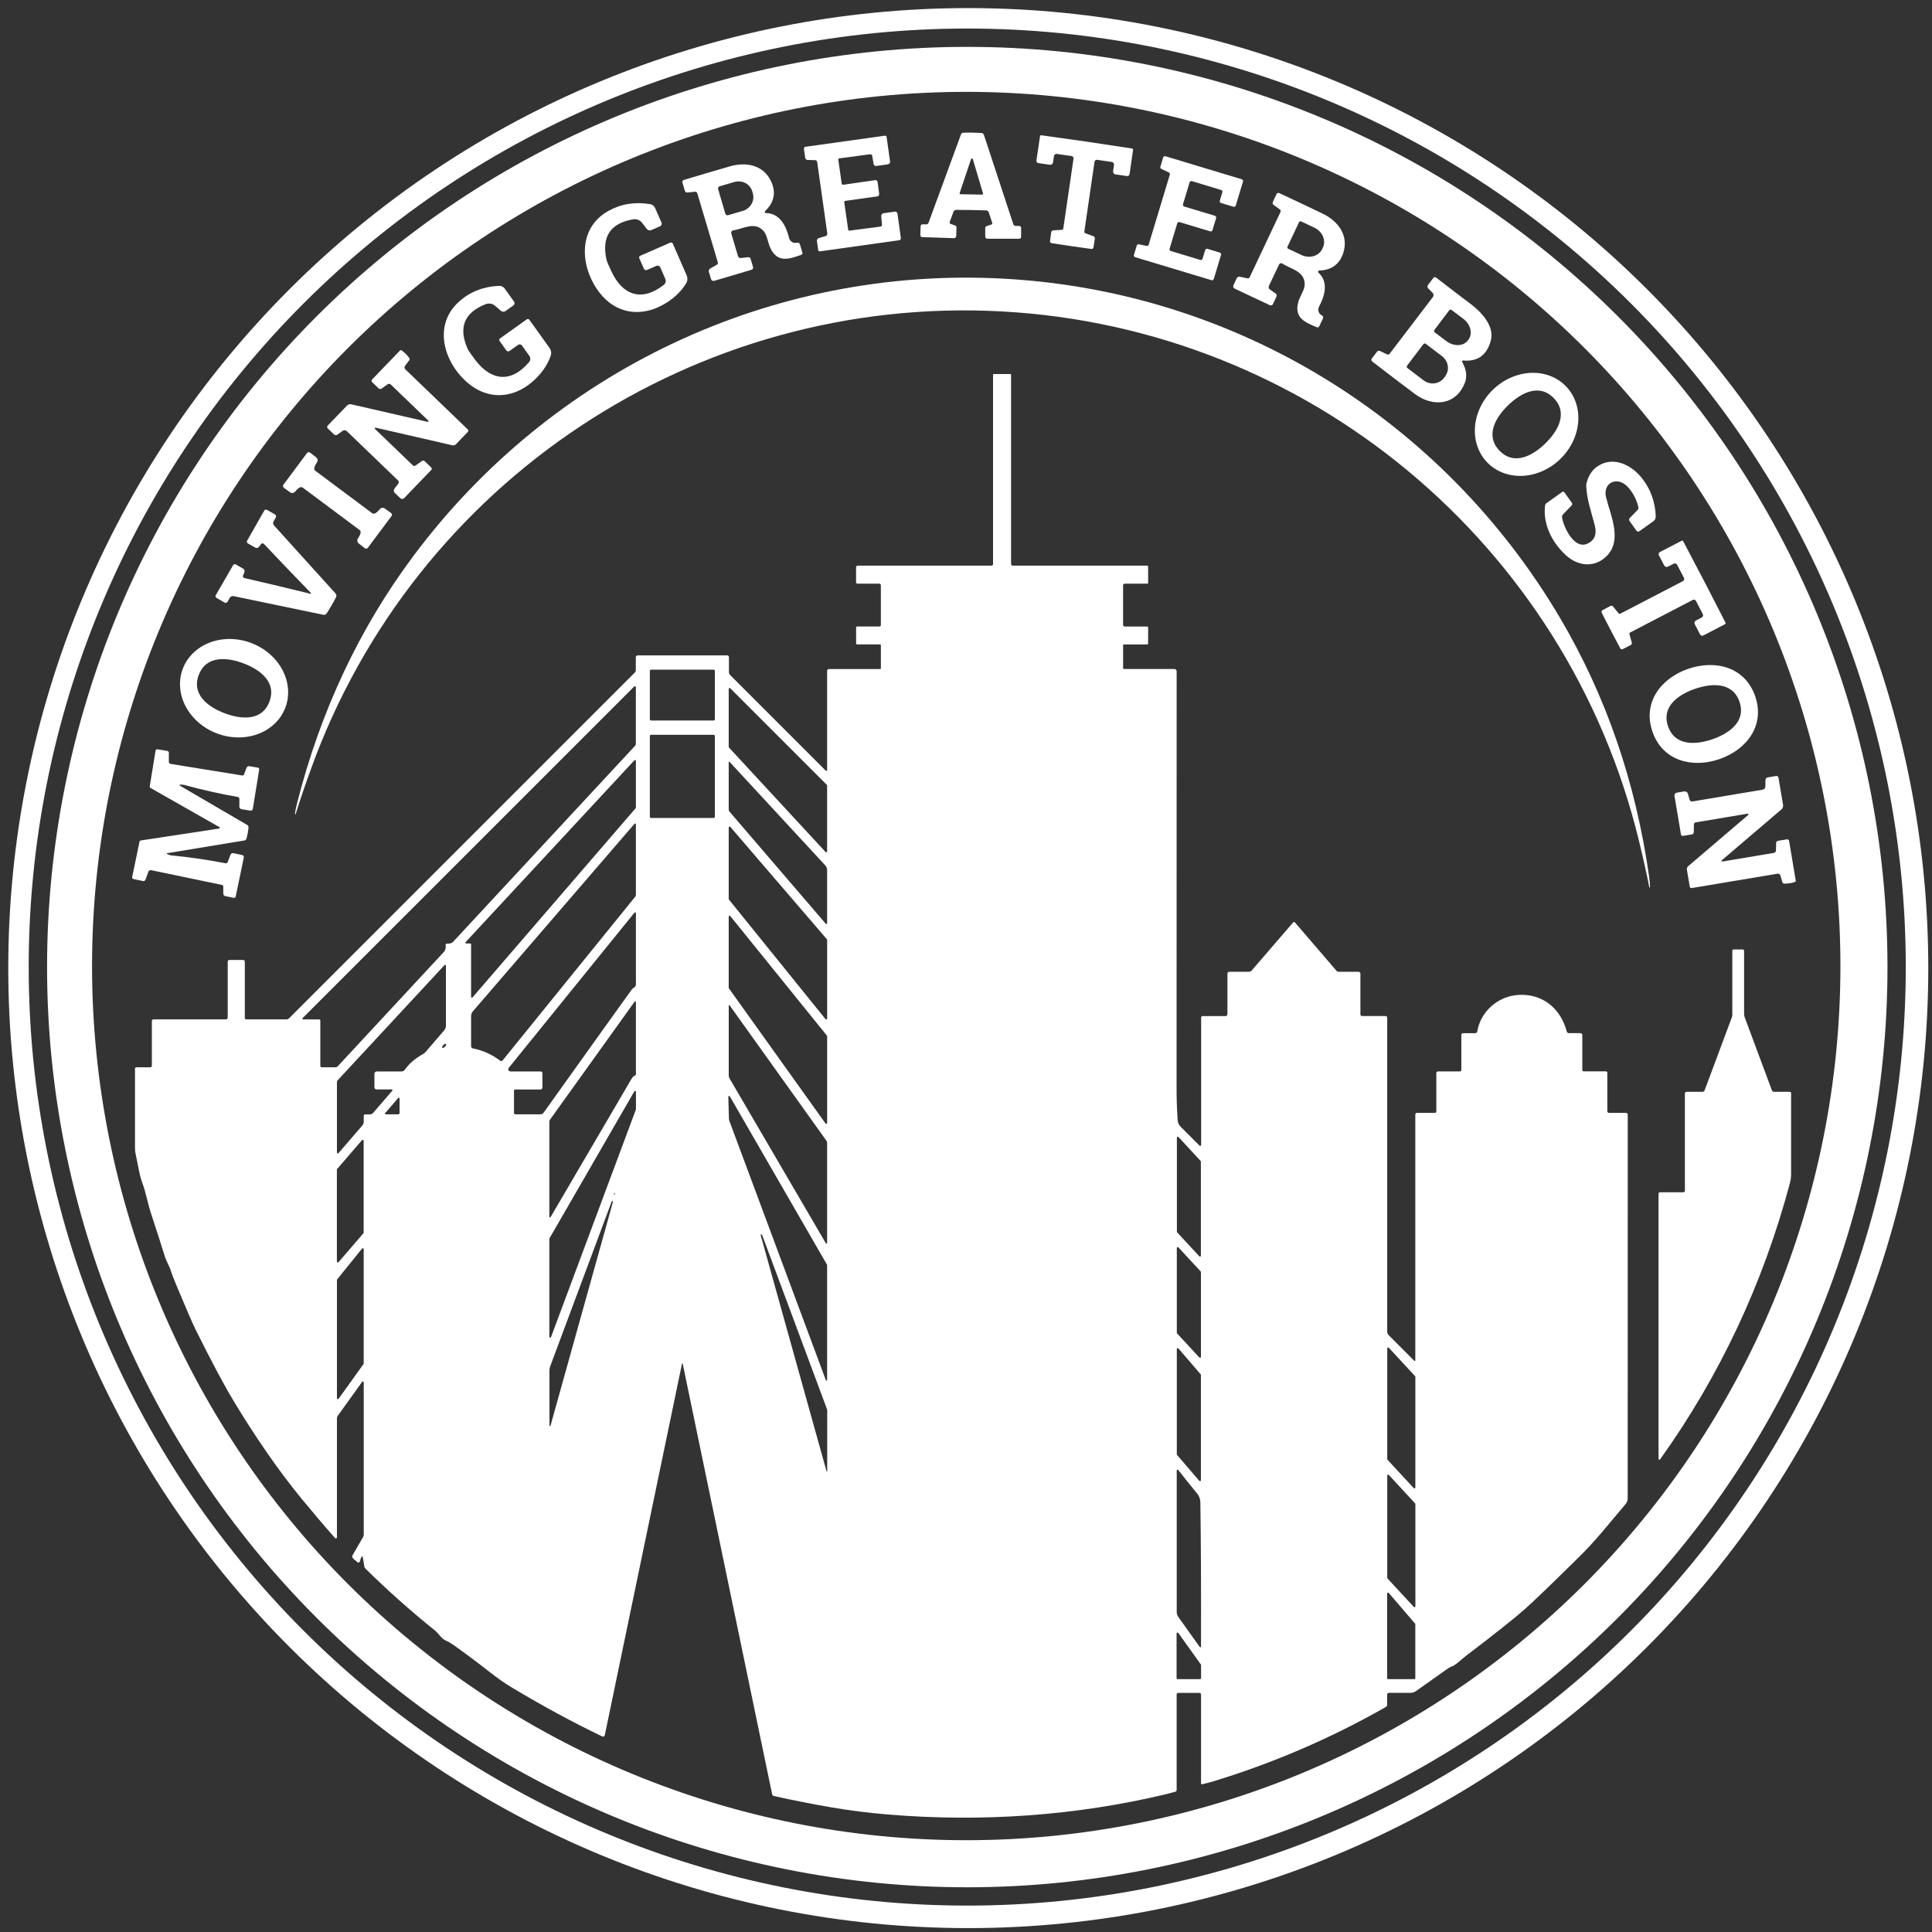 <svg width="127" height="127" viewBox="0 0 127 127" fill="none" xmlns="http://www.w3.org/2000/svg">
<rect x="0" y="0" width="127" height="127" fill="#333333" stroke="none"/>
<path d="M126.756 63.638C126.756 80.375 120.107 96.426 108.273 108.261C96.438 120.096 80.386 126.744 63.65 126.744C46.913 126.744 30.861 120.096 19.026 108.261C7.192 96.426 0.543 80.375 0.543 63.638C0.543 46.901 7.192 30.849 19.026 19.015C30.861 7.18 46.913 0.531 63.65 0.531C80.386 0.531 96.438 7.18 108.273 19.015C120.107 30.849 126.756 46.901 126.756 63.638ZM125.276 63.57C125.276 47.208 118.776 31.515 107.206 19.945C95.636 8.375 79.944 1.876 63.581 1.876C47.219 1.876 31.527 8.375 19.957 19.945C8.387 31.515 1.887 47.208 1.887 63.57C1.887 79.932 8.387 95.624 19.957 107.194C31.527 118.764 47.219 125.264 63.581 125.264C79.944 125.264 95.636 118.764 107.206 107.194C118.776 95.624 125.276 79.932 125.276 63.57Z" fill="white"/>
<path d="M124.073 63.57C124.073 79.613 117.7 94.999 106.356 106.343C95.012 117.687 79.626 124.06 63.583 124.06C47.541 124.06 32.155 117.687 20.811 106.343C9.467 94.999 3.094 79.613 3.094 63.57C3.094 47.527 9.467 32.142 20.811 20.797C32.155 9.454 47.541 3.081 63.583 3.081C79.626 3.081 95.012 9.454 106.356 20.797C117.7 32.142 124.073 47.527 124.073 63.57ZM120.98 63.502C120.98 55.956 119.493 48.483 116.605 41.511C113.717 34.539 109.485 28.205 104.149 22.869C98.813 17.533 92.478 13.3 85.506 10.412C78.534 7.524 71.062 6.038 63.515 6.038C48.275 6.038 33.658 12.092 22.882 22.869C12.105 33.645 6.051 48.262 6.051 63.502C6.051 78.743 12.105 93.359 22.882 104.135C33.658 114.912 48.275 120.966 63.515 120.966C71.062 120.966 78.534 119.48 85.506 116.592C92.478 113.704 98.813 109.472 104.149 104.135C109.485 98.799 113.717 92.465 116.605 85.493C119.493 78.521 120.98 71.048 120.98 63.502Z" fill="white"/>
<path d="M63.925 8.719C64.172 8.724 64.374 8.733 64.53 8.746C64.564 8.748 64.596 8.761 64.622 8.781C64.648 8.802 64.667 8.83 64.677 8.862L66.61 14.737C66.621 14.77 66.643 14.799 66.671 14.82C66.7 14.841 66.734 14.852 66.77 14.852H66.992C67.026 14.852 67.06 14.865 67.084 14.89C67.109 14.914 67.122 14.948 67.122 14.982V15.573C67.122 15.605 67.109 15.636 67.087 15.659C67.064 15.682 67.033 15.695 67.001 15.695H64.91C64.871 15.695 64.835 15.68 64.807 15.652C64.78 15.625 64.765 15.588 64.765 15.55V14.98C64.765 14.955 64.773 14.93 64.788 14.909C64.802 14.888 64.823 14.872 64.847 14.864L65.168 14.76C65.19 14.753 65.208 14.736 65.219 14.715C65.229 14.694 65.231 14.67 65.223 14.648L64.996 13.957C64.985 13.922 64.964 13.892 64.936 13.87C64.908 13.848 64.874 13.834 64.838 13.831C64.744 13.824 64.411 13.816 63.839 13.806C63.268 13.797 62.934 13.794 62.839 13.797C62.803 13.799 62.769 13.812 62.74 13.833C62.712 13.854 62.69 13.883 62.678 13.917L62.427 14.599C62.419 14.621 62.42 14.646 62.429 14.667C62.439 14.689 62.457 14.705 62.479 14.714L62.796 14.828C62.82 14.837 62.84 14.854 62.854 14.875C62.868 14.897 62.876 14.922 62.875 14.948L62.855 15.518C62.854 15.537 62.85 15.555 62.842 15.573C62.834 15.59 62.823 15.605 62.809 15.618C62.795 15.632 62.778 15.642 62.76 15.648C62.742 15.655 62.724 15.658 62.705 15.657L60.615 15.585C60.599 15.585 60.584 15.582 60.569 15.575C60.555 15.568 60.541 15.559 60.531 15.547C60.52 15.536 60.511 15.522 60.505 15.507C60.5 15.492 60.497 15.476 60.497 15.46L60.517 14.87C60.518 14.852 60.522 14.835 60.529 14.82C60.536 14.804 60.547 14.79 60.559 14.779C60.572 14.767 60.587 14.758 60.603 14.752C60.619 14.746 60.636 14.743 60.653 14.744L60.875 14.751C60.91 14.752 60.945 14.743 60.974 14.723C61.004 14.703 61.026 14.675 61.038 14.642L63.17 8.837C63.181 8.806 63.201 8.778 63.228 8.758C63.255 8.739 63.287 8.727 63.32 8.726C63.478 8.718 63.679 8.715 63.925 8.719ZM63.084 12.687C63.081 12.696 63.08 12.706 63.081 12.716C63.083 12.725 63.086 12.734 63.092 12.742C63.097 12.749 63.104 12.756 63.112 12.761C63.121 12.765 63.13 12.768 63.139 12.768L64.559 12.793C64.569 12.793 64.579 12.792 64.587 12.787C64.596 12.783 64.604 12.777 64.61 12.77C64.616 12.762 64.62 12.753 64.622 12.743C64.623 12.733 64.623 12.724 64.62 12.714L63.949 10.462C63.945 10.45 63.937 10.439 63.927 10.431C63.917 10.423 63.904 10.419 63.891 10.418C63.878 10.418 63.865 10.422 63.855 10.43C63.844 10.438 63.836 10.448 63.832 10.461L63.084 12.687Z" fill="white"/>
<path d="M53.718 10.648C53.714 10.615 53.698 10.585 53.672 10.562C53.647 10.54 53.614 10.527 53.58 10.527L53.086 10.514C53.049 10.514 53.013 10.501 52.985 10.476C52.957 10.451 52.938 10.417 52.932 10.38L52.845 9.789C52.84 9.756 52.849 9.723 52.868 9.697C52.888 9.67 52.918 9.653 52.95 9.648L58.175 8.919C58.2 8.916 58.224 8.922 58.244 8.937C58.263 8.951 58.276 8.973 58.279 8.996L58.508 10.613C58.514 10.656 58.503 10.7 58.477 10.735C58.45 10.77 58.411 10.794 58.367 10.801L57.605 10.91C57.564 10.916 57.523 10.906 57.489 10.882C57.456 10.858 57.434 10.821 57.427 10.781L57.334 10.239C57.328 10.208 57.311 10.181 57.286 10.162C57.261 10.144 57.23 10.136 57.2 10.14L55.174 10.41C55.153 10.413 55.134 10.424 55.121 10.441C55.109 10.457 55.103 10.479 55.106 10.5L55.329 12.07C55.333 12.093 55.346 12.115 55.366 12.129C55.385 12.143 55.409 12.149 55.433 12.145L57.529 11.841C57.548 11.838 57.566 11.839 57.584 11.844C57.602 11.848 57.619 11.856 57.634 11.868C57.649 11.879 57.661 11.893 57.671 11.909C57.68 11.926 57.686 11.944 57.689 11.962L57.792 12.748C57.797 12.786 57.788 12.824 57.765 12.854C57.742 12.884 57.708 12.904 57.671 12.909L55.562 13.205C55.541 13.208 55.523 13.22 55.51 13.237C55.498 13.254 55.493 13.275 55.496 13.296L55.759 15.115C55.762 15.13 55.77 15.143 55.782 15.152C55.794 15.161 55.809 15.165 55.823 15.163L57.88 14.894C57.908 14.891 57.933 14.877 57.951 14.855C57.968 14.833 57.977 14.805 57.975 14.776L57.928 14.204C57.925 14.16 57.938 14.116 57.965 14.082C57.992 14.048 58.031 14.025 58.074 14.019L58.818 13.912C58.839 13.909 58.86 13.91 58.88 13.916C58.9 13.921 58.919 13.93 58.935 13.943C58.952 13.956 58.965 13.971 58.976 13.989C58.986 14.007 58.993 14.027 58.995 14.048L59.219 15.65C59.221 15.666 59.22 15.682 59.216 15.698C59.212 15.714 59.205 15.729 59.195 15.742C59.185 15.755 59.173 15.765 59.159 15.774C59.145 15.782 59.13 15.787 59.114 15.79L53.89 16.523C53.878 16.525 53.866 16.524 53.854 16.521C53.842 16.518 53.831 16.513 53.822 16.506C53.812 16.498 53.804 16.489 53.798 16.479C53.792 16.468 53.788 16.457 53.786 16.445L53.7 15.832C53.695 15.794 53.704 15.754 53.726 15.722C53.747 15.689 53.779 15.665 53.817 15.653L54.275 15.517C54.31 15.507 54.34 15.484 54.36 15.453C54.379 15.422 54.387 15.385 54.382 15.349L53.718 10.648Z" fill="white"/>
<path d="M70.432 16.182C69.605 16.061 69.168 15.995 69.122 15.983C69.091 15.978 69.064 15.962 69.046 15.937C69.027 15.913 69.019 15.882 69.023 15.852L69.102 15.263C69.106 15.232 69.122 15.202 69.146 15.181C69.169 15.159 69.2 15.146 69.233 15.143L69.805 15.108C69.828 15.107 69.849 15.098 69.865 15.083C69.882 15.068 69.892 15.047 69.895 15.025L70.568 10.432C70.574 10.392 70.563 10.351 70.539 10.318C70.515 10.286 70.479 10.264 70.439 10.258L69.471 10.117C69.427 10.111 69.382 10.122 69.347 10.149C69.311 10.175 69.288 10.215 69.281 10.258L69.22 10.681C69.217 10.704 69.209 10.727 69.197 10.747C69.185 10.768 69.169 10.785 69.15 10.8C69.131 10.814 69.109 10.824 69.086 10.83C69.063 10.835 69.04 10.836 69.016 10.833L68.257 10.722C68.218 10.716 68.183 10.694 68.159 10.662C68.135 10.63 68.125 10.59 68.13 10.55L68.365 8.953C68.366 8.944 68.369 8.935 68.373 8.927C68.378 8.918 68.384 8.911 68.392 8.905C68.4 8.899 68.409 8.895 68.418 8.893C68.427 8.89 68.437 8.89 68.447 8.891C69.596 9.05 70.593 9.19 71.436 9.313C72.28 9.437 73.275 9.588 74.422 9.764C74.441 9.767 74.458 9.778 74.47 9.793C74.481 9.809 74.486 9.828 74.483 9.847L74.252 11.445C74.246 11.486 74.224 11.522 74.191 11.546C74.159 11.57 74.118 11.58 74.078 11.574L73.319 11.463C73.296 11.46 73.274 11.451 73.254 11.439C73.233 11.427 73.216 11.411 73.202 11.392C73.188 11.373 73.178 11.352 73.172 11.329C73.166 11.306 73.165 11.282 73.169 11.259L73.23 10.837C73.236 10.793 73.225 10.748 73.198 10.713C73.172 10.677 73.132 10.653 73.088 10.647L72.12 10.505C72.081 10.5 72.04 10.51 72.008 10.534C71.976 10.559 71.954 10.594 71.948 10.634L71.279 15.228C71.275 15.249 71.279 15.271 71.291 15.29C71.302 15.309 71.319 15.324 71.34 15.331L71.88 15.53C71.911 15.542 71.936 15.563 71.953 15.591C71.969 15.62 71.975 15.652 71.97 15.684L71.877 16.269C71.872 16.299 71.855 16.326 71.831 16.344C71.806 16.363 71.775 16.37 71.744 16.366C71.695 16.364 71.258 16.302 70.432 16.182Z" fill="white"/>
<path d="M76.277 10.962L76.461 10.35C76.47 10.32 76.491 10.295 76.518 10.28C76.546 10.265 76.578 10.262 76.608 10.271L81.631 11.785C81.66 11.794 81.686 11.815 81.7 11.843C81.715 11.87 81.718 11.902 81.709 11.932L81.233 13.513C81.224 13.543 81.204 13.568 81.176 13.582C81.149 13.597 81.116 13.601 81.087 13.592L80.261 13.343C80.231 13.334 80.206 13.313 80.192 13.286C80.177 13.258 80.174 13.226 80.183 13.196L80.351 12.636C80.36 12.606 80.356 12.574 80.342 12.546C80.327 12.519 80.302 12.498 80.272 12.489L78.346 11.907C78.316 11.898 78.284 11.902 78.256 11.916C78.229 11.931 78.208 11.956 78.199 11.986L77.764 13.429C77.755 13.459 77.758 13.491 77.773 13.518C77.788 13.546 77.813 13.566 77.843 13.575L79.864 14.184C79.894 14.193 79.919 14.214 79.933 14.241C79.948 14.269 79.952 14.301 79.943 14.331L79.701 15.129C79.692 15.159 79.671 15.184 79.644 15.199C79.616 15.214 79.584 15.217 79.554 15.208L77.535 14.599C77.505 14.591 77.473 14.594 77.445 14.608C77.418 14.623 77.397 14.648 77.388 14.678L76.883 16.352C76.874 16.382 76.878 16.414 76.892 16.442C76.907 16.469 76.932 16.489 76.962 16.499L78.904 17.086C78.934 17.095 78.966 17.091 78.994 17.077C79.022 17.062 79.042 17.037 79.051 17.007L79.223 16.436C79.232 16.406 79.253 16.381 79.28 16.366C79.308 16.352 79.34 16.348 79.37 16.357L80.188 16.604C80.218 16.613 80.243 16.634 80.257 16.661C80.272 16.689 80.276 16.721 80.267 16.751L79.787 18.341C79.778 18.37 79.757 18.395 79.73 18.41C79.702 18.425 79.67 18.428 79.64 18.419L74.615 16.905C74.586 16.896 74.561 16.875 74.546 16.848C74.531 16.82 74.528 16.788 74.537 16.758L74.725 16.141C74.733 16.112 74.752 16.088 74.777 16.073C74.802 16.058 74.832 16.053 74.861 16.058L75.373 16.166C75.401 16.171 75.431 16.166 75.457 16.151C75.482 16.136 75.5 16.111 75.509 16.083L76.9 11.477C76.907 11.451 76.905 11.422 76.894 11.396C76.882 11.371 76.862 11.35 76.837 11.338L76.339 11.102C76.314 11.09 76.294 11.069 76.282 11.043C76.271 11.018 76.269 10.989 76.277 10.962Z" fill="white"/>
<path d="M50.296 13.876C50.285 13.887 50.277 13.9 50.274 13.915C50.27 13.931 50.272 13.946 50.278 13.96C50.283 13.975 50.293 13.987 50.306 13.995C50.319 14.004 50.334 14.009 50.349 14.008C51.248 14.012 51.676 14.839 51.869 15.641C51.895 15.748 51.961 15.841 52.051 15.901C52.142 15.96 52.25 15.981 52.354 15.96C52.379 15.955 52.401 15.952 52.419 15.951C52.454 15.947 52.489 15.955 52.518 15.974C52.548 15.993 52.569 16.021 52.58 16.055L52.746 16.613C52.754 16.64 52.752 16.67 52.739 16.695C52.725 16.72 52.703 16.74 52.676 16.749C51.878 17.032 51.11 17.308 50.636 16.296C50.475 15.956 50.426 15.457 50.206 15.203C49.619 14.528 48.878 15.041 48.192 15.145C48.171 15.148 48.15 15.156 48.132 15.168C48.114 15.18 48.098 15.195 48.087 15.214C48.075 15.232 48.067 15.253 48.064 15.274C48.061 15.296 48.063 15.318 48.069 15.339L48.511 16.837C48.523 16.876 48.548 16.909 48.582 16.932C48.616 16.954 48.656 16.964 48.697 16.96L49.175 16.907C49.212 16.903 49.249 16.912 49.28 16.933C49.31 16.954 49.333 16.985 49.343 17.021L49.501 17.546C49.507 17.565 49.508 17.585 49.507 17.605C49.505 17.624 49.499 17.643 49.489 17.661C49.48 17.678 49.467 17.694 49.451 17.706C49.436 17.719 49.418 17.728 49.399 17.734L46.945 18.462C46.903 18.474 46.859 18.469 46.821 18.449C46.783 18.428 46.755 18.393 46.742 18.351L46.597 17.868C46.586 17.828 46.587 17.785 46.603 17.747C46.618 17.708 46.646 17.676 46.681 17.655L47.129 17.395C47.154 17.382 47.173 17.36 47.184 17.334C47.195 17.307 47.196 17.278 47.188 17.25L45.837 12.705C45.827 12.673 45.807 12.646 45.779 12.627C45.752 12.608 45.719 12.6 45.686 12.603L45.194 12.657C45.156 12.661 45.117 12.652 45.085 12.631C45.053 12.609 45.03 12.578 45.019 12.541L44.859 12.002C44.849 11.967 44.852 11.929 44.869 11.897C44.886 11.865 44.916 11.841 44.95 11.83C45.873 11.55 46.877 11.252 47.963 10.939C49.035 10.627 50.19 10.831 50.695 11.938C51.024 12.659 50.891 13.306 50.296 13.876ZM47.204 12.428L47.68 14.048C47.686 14.066 47.695 14.083 47.707 14.098C47.719 14.113 47.733 14.126 47.75 14.135C47.767 14.144 47.785 14.15 47.805 14.152C47.824 14.154 47.843 14.152 47.861 14.146L48.828 13.862C49.072 13.79 49.278 13.627 49.402 13.41C49.525 13.193 49.556 12.939 49.486 12.704L49.451 12.58C49.416 12.463 49.359 12.355 49.281 12.261C49.203 12.167 49.106 12.089 48.997 12.031C48.887 11.974 48.766 11.938 48.642 11.927C48.517 11.915 48.39 11.927 48.269 11.963L47.303 12.247C47.284 12.252 47.267 12.261 47.252 12.273C47.237 12.285 47.225 12.3 47.216 12.317C47.207 12.334 47.201 12.352 47.199 12.371C47.197 12.39 47.199 12.41 47.204 12.428Z" fill="white"/>
<path d="M86.715 17.785C86.699 17.786 86.684 17.791 86.672 17.8C86.66 17.809 86.65 17.822 86.645 17.836C86.64 17.851 86.639 17.866 86.643 17.881C86.647 17.896 86.655 17.909 86.666 17.92C87.334 18.521 87.101 19.423 86.711 20.15C86.659 20.247 86.645 20.361 86.673 20.465C86.7 20.57 86.767 20.659 86.859 20.712C86.882 20.725 86.901 20.737 86.915 20.748C86.944 20.768 86.965 20.798 86.974 20.832C86.983 20.866 86.98 20.902 86.965 20.934L86.716 21.46C86.704 21.486 86.683 21.506 86.656 21.517C86.629 21.527 86.6 21.527 86.573 21.516C85.789 21.194 85.034 20.887 85.354 19.817C85.461 19.455 85.759 19.051 85.764 18.714C85.776 17.819 84.88 17.708 84.3 17.327C84.281 17.315 84.261 17.307 84.239 17.304C84.218 17.3 84.195 17.302 84.174 17.308C84.153 17.313 84.134 17.324 84.117 17.338C84.1 17.352 84.087 17.37 84.078 17.39L83.41 18.802C83.393 18.839 83.389 18.881 83.399 18.92C83.409 18.96 83.433 18.994 83.466 19.019L83.858 19.298C83.888 19.319 83.909 19.351 83.918 19.387C83.927 19.423 83.924 19.461 83.908 19.495L83.675 19.991C83.667 20.009 83.655 20.025 83.64 20.038C83.625 20.051 83.608 20.062 83.589 20.068C83.57 20.075 83.55 20.078 83.53 20.077C83.51 20.076 83.491 20.071 83.473 20.062L81.156 18.97C81.117 18.952 81.087 18.919 81.073 18.878C81.058 18.837 81.061 18.791 81.079 18.752L81.294 18.294C81.312 18.256 81.342 18.226 81.379 18.207C81.416 18.189 81.458 18.183 81.498 18.192L82.007 18.297C82.034 18.303 82.063 18.3 82.088 18.287C82.114 18.274 82.134 18.253 82.146 18.227L84.171 13.937C84.185 13.907 84.188 13.873 84.18 13.841C84.172 13.809 84.153 13.78 84.126 13.761L83.723 13.473C83.692 13.45 83.67 13.418 83.66 13.38C83.651 13.343 83.655 13.304 83.671 13.269L83.911 12.761C83.927 12.728 83.955 12.702 83.989 12.69C84.023 12.678 84.061 12.679 84.094 12.694C84.969 13.1 85.915 13.548 86.935 14.039C87.942 14.522 88.667 15.444 88.306 16.606C88.07 17.363 87.539 17.757 86.715 17.785ZM85.392 14.606L84.634 16.215C84.628 16.228 84.625 16.241 84.624 16.255C84.623 16.269 84.626 16.283 84.63 16.296C84.635 16.309 84.642 16.321 84.651 16.331C84.661 16.341 84.672 16.349 84.684 16.355L85.556 16.765C85.683 16.824 85.818 16.861 85.955 16.873C86.092 16.884 86.228 16.871 86.355 16.833C86.482 16.796 86.597 16.734 86.694 16.653C86.792 16.571 86.869 16.471 86.922 16.359L86.96 16.278C87.013 16.165 87.041 16.042 87.041 15.915C87.042 15.788 87.016 15.66 86.964 15.538C86.912 15.416 86.836 15.303 86.739 15.205C86.642 15.107 86.528 15.025 86.401 14.966L85.529 14.556C85.504 14.544 85.476 14.543 85.45 14.553C85.424 14.562 85.403 14.581 85.392 14.606Z" fill="white"/>
<path d="M42.531 17.746C42.493 17.763 42.45 17.763 42.412 17.748C42.374 17.733 42.343 17.703 42.326 17.666L42.022 16.971C42.009 16.942 42.009 16.91 42.02 16.88C42.032 16.851 42.054 16.827 42.083 16.814L44.061 15.951C44.076 15.944 44.092 15.94 44.108 15.94C44.125 15.939 44.141 15.942 44.157 15.948C44.172 15.954 44.186 15.962 44.198 15.974C44.21 15.985 44.219 15.999 44.226 16.014L45.137 18.095C45.174 18.18 45.191 18.273 45.185 18.366C45.179 18.458 45.151 18.548 45.103 18.627C44.742 19.215 44.215 19.696 43.522 20.068C42.045 20.859 40.461 20.589 39.423 19.255C38.139 17.608 37.923 15.034 39.976 13.874C40.806 13.407 41.723 13.255 42.729 13.418C42.802 13.43 42.872 13.459 42.93 13.505C42.989 13.55 43.036 13.61 43.066 13.678L43.483 14.63C43.502 14.675 43.503 14.726 43.486 14.773C43.468 14.818 43.433 14.855 43.388 14.875L42.819 15.124C42.766 15.147 42.707 15.152 42.651 15.138C42.595 15.123 42.546 15.091 42.511 15.045L42.212 14.651C42.144 14.562 42.053 14.493 41.948 14.451C41.843 14.41 41.729 14.398 41.618 14.417C40.131 14.671 39.545 15.546 39.861 17.041C39.89 17.175 40.007 17.456 40.212 17.886C40.941 19.404 42.172 19.86 43.633 18.729C43.692 18.683 43.733 18.62 43.752 18.548C43.77 18.476 43.763 18.4 43.733 18.332L43.402 17.571C43.382 17.525 43.344 17.489 43.297 17.471C43.251 17.453 43.199 17.454 43.153 17.474L42.531 17.746Z" fill="white"/>
<path d="M96.178 23.696C96.166 23.695 96.154 23.698 96.144 23.703C96.133 23.709 96.124 23.717 96.118 23.727C96.111 23.737 96.108 23.748 96.107 23.761C96.107 23.773 96.11 23.784 96.116 23.795C96.396 24.286 96.455 24.744 96.291 25.166C95.713 26.662 94.172 26.77 93.014 25.902C92.181 25.279 91.244 24.566 90.205 23.764C90.175 23.741 90.156 23.707 90.15 23.669C90.145 23.631 90.155 23.594 90.178 23.564L90.518 23.118C90.54 23.09 90.571 23.07 90.605 23.061C90.64 23.053 90.676 23.056 90.708 23.072L91.186 23.297C91.212 23.309 91.242 23.312 91.271 23.305C91.299 23.298 91.325 23.281 91.344 23.258L94.19 19.527C94.221 19.486 94.237 19.435 94.233 19.384C94.23 19.332 94.208 19.284 94.172 19.248L93.884 18.958C93.854 18.929 93.836 18.89 93.833 18.848C93.83 18.807 93.842 18.766 93.868 18.733L94.224 18.267C94.234 18.254 94.246 18.243 94.26 18.235C94.274 18.226 94.29 18.221 94.306 18.219C94.322 18.217 94.339 18.218 94.355 18.222C94.371 18.226 94.386 18.234 94.399 18.244C95.286 18.929 96.057 19.519 96.714 20.014C97.397 20.532 98.253 21.45 97.997 22.393C97.736 23.35 97.129 23.785 96.178 23.696ZM95.266 20.397L94.288 21.691C94.279 21.703 94.273 21.716 94.269 21.73C94.266 21.744 94.265 21.759 94.267 21.773C94.269 21.787 94.273 21.801 94.281 21.813C94.288 21.826 94.298 21.837 94.31 21.845L95.079 22.424C95.194 22.51 95.322 22.578 95.455 22.623C95.589 22.668 95.725 22.688 95.856 22.684C95.987 22.68 96.11 22.65 96.219 22.598C96.328 22.545 96.42 22.47 96.49 22.377L96.529 22.323C96.6 22.23 96.647 22.121 96.668 22.002C96.688 21.883 96.683 21.756 96.651 21.629C96.619 21.502 96.562 21.377 96.482 21.261C96.403 21.145 96.303 21.041 96.187 20.954L95.418 20.376C95.395 20.358 95.366 20.351 95.337 20.355C95.309 20.359 95.283 20.374 95.266 20.397ZM93.569 22.62L92.493 24.038C92.484 24.05 92.478 24.063 92.474 24.077C92.47 24.091 92.469 24.105 92.471 24.12C92.473 24.134 92.478 24.148 92.486 24.16C92.493 24.173 92.503 24.183 92.514 24.192L93.585 25.005C93.686 25.082 93.801 25.138 93.923 25.172C94.045 25.205 94.172 25.214 94.296 25.199C94.42 25.184 94.54 25.144 94.647 25.082C94.755 25.021 94.849 24.939 94.924 24.84L94.993 24.745C95.144 24.547 95.207 24.295 95.17 24.046C95.132 23.796 94.997 23.569 94.793 23.413L93.722 22.601C93.711 22.592 93.698 22.585 93.684 22.581C93.67 22.578 93.656 22.577 93.641 22.578C93.627 22.58 93.613 22.585 93.601 22.592C93.588 22.599 93.577 22.609 93.569 22.62Z" fill="white"/>
<path d="M65.959 18.317C81.217 19.143 94.854 27.567 102.562 40.641C105.573 45.75 107.519 51.402 108.401 57.597C108.443 57.894 108.464 58.134 108.465 58.318C108.464 58.324 108.462 58.329 108.458 58.333C108.454 58.337 108.449 58.339 108.443 58.34C108.438 58.34 108.432 58.339 108.427 58.336C108.422 58.333 108.419 58.329 108.417 58.323C108.247 57.457 108.02 56.437 107.735 55.262C102.986 35.717 85.93 21.557 65.842 20.471C45.756 19.384 27.272 31.623 20.443 50.544C20.032 51.68 19.696 52.669 19.435 53.512C19.433 53.517 19.429 53.522 19.424 53.525C19.418 53.527 19.412 53.528 19.406 53.527C19.401 53.526 19.395 53.522 19.392 53.518C19.388 53.513 19.386 53.507 19.387 53.501C19.408 53.318 19.456 53.081 19.53 52.79C21.074 46.727 23.619 41.318 27.163 36.563C36.236 24.398 50.702 17.492 65.959 18.317Z" fill="white"/>
<path d="M33.281 23.03L32.841 22.415C32.823 22.389 32.815 22.357 32.82 22.326C32.825 22.295 32.842 22.267 32.868 22.248L34.626 20.993C34.639 20.984 34.654 20.977 34.67 20.973C34.686 20.969 34.702 20.968 34.718 20.971C34.735 20.974 34.75 20.98 34.764 20.988C34.778 20.997 34.79 21.009 34.799 21.022L36.122 22.871C36.176 22.947 36.211 23.034 36.224 23.126C36.238 23.218 36.228 23.312 36.197 23.399C35.967 24.048 35.55 24.627 34.948 25.135C33.666 26.215 32.06 26.277 30.768 25.187C29.171 23.841 28.427 21.366 30.197 19.806C30.912 19.176 31.779 18.837 32.798 18.79C32.872 18.786 32.946 18.801 33.013 18.833C33.08 18.865 33.138 18.914 33.181 18.974L33.786 19.821C33.814 19.861 33.826 19.911 33.818 19.96C33.81 20.009 33.783 20.052 33.743 20.08L33.238 20.442C33.191 20.476 33.134 20.492 33.077 20.49C33.019 20.487 32.964 20.465 32.92 20.428L32.545 20.104C32.46 20.03 32.357 19.982 32.245 19.963C32.134 19.944 32.02 19.956 31.915 19.998C30.513 20.554 30.121 21.531 30.739 22.928C30.796 23.054 30.968 23.305 31.259 23.684C32.284 25.019 33.584 25.211 34.779 23.802C34.828 23.745 34.855 23.674 34.858 23.6C34.861 23.525 34.839 23.452 34.796 23.392L34.314 22.715C34.285 22.675 34.24 22.647 34.191 22.639C34.142 22.631 34.091 22.643 34.051 22.672L33.498 23.068C33.464 23.092 33.422 23.101 33.382 23.094C33.341 23.087 33.305 23.064 33.281 23.03Z" fill="white"/>
<path d="M28.113 27.731C28.123 27.733 28.134 27.733 28.143 27.728C28.152 27.724 28.16 27.717 28.165 27.708C28.17 27.699 28.172 27.689 28.17 27.679C28.168 27.669 28.164 27.66 28.156 27.652L25.684 25.273C25.658 25.248 25.623 25.232 25.586 25.23C25.549 25.227 25.512 25.238 25.482 25.259L25.079 25.546C25.051 25.566 25.017 25.575 24.983 25.573C24.948 25.571 24.916 25.557 24.891 25.533L24.467 25.125C24.442 25.101 24.428 25.068 24.427 25.034C24.427 24.999 24.44 24.966 24.463 24.941L26.295 23.039C26.306 23.026 26.323 23.018 26.34 23.016C26.358 23.014 26.376 23.019 26.391 23.029C26.569 23.147 26.739 23.313 26.9 23.526C26.917 23.55 26.926 23.578 26.926 23.607C26.926 23.636 26.916 23.665 26.898 23.687L26.622 24.049C26.597 24.082 26.585 24.122 26.588 24.163C26.591 24.204 26.609 24.242 26.638 24.271L30.752 28.229C30.762 28.239 30.771 28.251 30.777 28.264C30.783 28.278 30.786 28.292 30.787 28.307C30.787 28.321 30.784 28.336 30.779 28.35C30.774 28.363 30.766 28.376 30.756 28.386L29.968 29.206C29.939 29.236 29.903 29.257 29.863 29.269C29.823 29.28 29.781 29.282 29.741 29.272L24.693 28.112C24.682 28.11 24.671 28.111 24.661 28.115C24.651 28.119 24.643 28.127 24.638 28.136C24.633 28.146 24.631 28.157 24.633 28.167C24.635 28.178 24.64 28.188 24.648 28.195L27.136 30.588C27.16 30.611 27.191 30.625 27.224 30.627C27.257 30.629 27.29 30.62 27.317 30.601L27.736 30.302C27.762 30.283 27.795 30.273 27.828 30.276C27.86 30.278 27.891 30.292 27.915 30.314L28.348 30.733C28.358 30.743 28.367 30.755 28.373 30.769C28.379 30.782 28.382 30.796 28.382 30.811C28.383 30.826 28.38 30.84 28.375 30.854C28.37 30.868 28.362 30.88 28.351 30.891L26.567 32.745C26.55 32.762 26.531 32.776 26.51 32.785C26.488 32.794 26.465 32.8 26.442 32.8C26.419 32.801 26.396 32.796 26.374 32.788C26.352 32.779 26.333 32.767 26.316 32.751L25.953 32.401C25.915 32.365 25.892 32.317 25.888 32.264C25.884 32.212 25.9 32.16 25.931 32.119L26.182 31.791C26.205 31.76 26.216 31.722 26.214 31.684C26.211 31.645 26.194 31.609 26.166 31.582L22.799 28.343C22.762 28.308 22.715 28.287 22.665 28.283C22.614 28.279 22.564 28.293 22.523 28.322L22.176 28.571C22.142 28.594 22.102 28.605 22.061 28.603C22.021 28.6 21.983 28.583 21.954 28.555L21.546 28.163C21.533 28.151 21.523 28.136 21.516 28.12C21.509 28.105 21.506 28.088 21.505 28.071C21.505 28.053 21.508 28.036 21.514 28.021C21.521 28.005 21.53 27.99 21.542 27.978L22.809 26.661C22.845 26.624 22.89 26.596 22.939 26.582C22.989 26.567 23.041 26.565 23.092 26.577L28.113 27.731Z" fill="white"/>
<path d="M102.94 25.395C103.23 25.695 103.45 26.057 103.588 26.46C103.726 26.863 103.778 27.299 103.743 27.744C103.707 28.188 103.584 28.632 103.381 29.05C103.178 29.468 102.898 29.853 102.558 30.181C101.871 30.844 100.98 31.24 100.081 31.28C99.181 31.32 98.347 31.002 97.761 30.396C97.472 30.096 97.252 29.734 97.114 29.331C96.976 28.928 96.924 28.492 96.959 28.048C96.995 27.603 97.118 27.159 97.321 26.741C97.524 26.323 97.804 25.938 98.144 25.61C98.831 24.947 99.722 24.552 100.621 24.511C101.521 24.471 102.355 24.789 102.94 25.395ZM99.134 26.643C98.332 27.421 97.598 28.622 98.573 29.628C99.551 30.634 100.773 29.934 101.575 29.156C102.377 28.377 103.111 27.174 102.136 26.17C101.158 25.164 99.934 25.864 99.134 26.643Z" fill="white"/>
<path d="M44.831 89.642L39.756 114.064C39.752 114.081 39.745 114.097 39.734 114.112C39.723 114.126 39.71 114.137 39.694 114.145C39.678 114.153 39.66 114.157 39.642 114.157C39.625 114.158 39.607 114.154 39.591 114.146C37.691 113.237 35.697 112.157 33.609 110.906C33.184 110.652 32.702 110.313 32.164 109.891C31.36 109.261 30.582 108.68 29.83 108.147C29.641 108.014 29.477 107.918 29.336 107.859C29.003 107.721 28.856 107.392 28.57 107.163C26.966 105.873 25.442 104.514 23.998 103.087C23.976 103.065 23.961 103.036 23.955 103.005L23.848 102.349C23.846 102.341 23.842 102.332 23.835 102.326C23.829 102.32 23.821 102.316 23.812 102.314C23.803 102.313 23.794 102.314 23.786 102.318C23.778 102.322 23.771 102.329 23.767 102.337C23.709 102.456 23.674 102.551 23.663 102.622C23.66 102.64 23.653 102.658 23.641 102.673C23.629 102.687 23.613 102.699 23.596 102.705C23.578 102.712 23.558 102.713 23.54 102.71C23.521 102.707 23.504 102.698 23.49 102.686L23.214 102.448C23.184 102.422 23.163 102.386 23.157 102.346C23.15 102.307 23.158 102.266 23.178 102.231L23.869 101.032C23.896 100.986 23.91 100.934 23.91 100.882V90.865C23.91 90.852 23.906 90.841 23.899 90.831C23.892 90.821 23.882 90.813 23.87 90.81C23.859 90.806 23.847 90.806 23.836 90.81C23.825 90.813 23.815 90.821 23.808 90.831L22.203 93.068C22.168 93.117 22.149 93.175 22.149 93.234V101.059C22.149 101.073 22.145 101.087 22.137 101.098C22.128 101.11 22.117 101.119 22.104 101.124C22.091 101.129 22.076 101.13 22.063 101.127C22.049 101.123 22.037 101.116 22.027 101.105C21.33 100.319 20.601 99.463 19.84 98.538C18.229 96.582 16.693 94.301 15.415 92.189C14.746 91.087 13.89 89.481 12.846 87.374C12.651 86.981 12.22 85.984 11.552 84.383C11.393 84.004 11.293 83.744 11.253 83.602C11.149 83.232 10.943 82.949 10.821 82.55C10.647 81.977 10.354 81.064 9.942 79.813C9.724 79.152 9.575 78.352 9.384 77.838C9.126 77.142 9.099 76.664 8.92 75.887C8.889 75.751 8.874 75.612 8.874 75.472V70.24C8.874 70.218 8.882 70.198 8.897 70.183C8.912 70.167 8.933 70.159 8.954 70.159H9.883C9.909 70.159 9.935 70.149 9.953 70.131C9.971 70.112 9.982 70.088 9.982 70.062V67.116C9.982 67.088 9.993 67.061 10.013 67.041C10.033 67.021 10.059 67.01 10.087 67.01H14.847C14.88 67.01 14.91 66.997 14.933 66.975C14.956 66.952 14.969 66.921 14.969 66.888V63.208C14.969 63.181 14.98 63.154 14.999 63.135C15.019 63.115 15.045 63.104 15.073 63.104H15.988C16.015 63.104 16.042 63.115 16.062 63.135C16.082 63.155 16.093 63.182 16.093 63.21V66.914C16.093 66.939 16.103 66.964 16.121 66.982C16.139 67 16.163 67.01 16.188 67.01H18.819C18.854 67.01 18.888 67.004 18.92 66.99C18.952 66.977 18.981 66.958 19.006 66.933L41.734 44.205C41.773 44.165 41.795 44.111 41.795 44.056V43.201C41.795 43.169 41.807 43.138 41.83 43.116C41.853 43.093 41.884 43.081 41.916 43.081H47.8C47.831 43.081 47.861 43.093 47.883 43.115C47.904 43.137 47.917 43.166 47.917 43.197V44.184C47.917 44.255 47.945 44.323 47.995 44.373L54.277 50.656C54.284 50.664 54.294 50.669 54.304 50.672C54.315 50.674 54.325 50.672 54.336 50.668C54.345 50.664 54.354 50.657 54.36 50.648C54.366 50.639 54.37 50.628 54.37 50.617V44.099C54.37 44.068 54.382 44.037 54.405 44.014C54.427 43.992 54.458 43.979 54.49 43.979H57.859C57.871 43.979 57.883 43.974 57.892 43.966C57.9 43.957 57.905 43.945 57.905 43.933V42.413C57.905 42.399 57.9 42.386 57.89 42.376C57.88 42.367 57.867 42.361 57.853 42.361H56.342C56.325 42.361 56.308 42.354 56.296 42.342C56.283 42.329 56.276 42.312 56.276 42.295V41.242C56.276 41.227 56.282 41.212 56.293 41.201C56.304 41.19 56.318 41.183 56.334 41.183H57.816C57.827 41.183 57.839 41.181 57.849 41.177C57.86 41.172 57.87 41.166 57.878 41.158C57.886 41.15 57.892 41.14 57.897 41.129C57.901 41.118 57.903 41.107 57.903 41.096V38.464C57.903 38.439 57.893 38.415 57.876 38.397C57.858 38.379 57.834 38.369 57.809 38.369H56.371C56.345 38.369 56.32 38.359 56.301 38.341C56.283 38.323 56.273 38.298 56.273 38.273V37.286C56.273 37.259 56.284 37.232 56.304 37.213C56.323 37.194 56.35 37.183 56.378 37.183H65.175C65.188 37.183 65.202 37.18 65.214 37.175C65.227 37.169 65.238 37.162 65.248 37.152C65.258 37.142 65.265 37.131 65.27 37.118C65.276 37.106 65.278 37.092 65.278 37.079V24.627C65.278 24.616 65.283 24.606 65.29 24.598C65.298 24.59 65.309 24.586 65.32 24.586H66.426C66.436 24.586 66.445 24.59 66.452 24.597C66.459 24.604 66.463 24.614 66.463 24.623V37.075C66.463 37.104 66.475 37.131 66.494 37.151C66.514 37.171 66.541 37.183 66.569 37.183H75.428C75.44 37.183 75.451 37.187 75.46 37.196C75.468 37.204 75.473 37.215 75.473 37.227V38.323C75.473 38.335 75.468 38.347 75.459 38.356C75.45 38.364 75.439 38.369 75.426 38.369H73.933C73.905 38.369 73.877 38.381 73.857 38.401C73.837 38.421 73.826 38.448 73.826 38.477V41.074C73.826 41.104 73.838 41.132 73.858 41.153C73.879 41.173 73.907 41.185 73.937 41.185H75.41C75.427 41.185 75.443 41.192 75.454 41.203C75.466 41.215 75.473 41.231 75.473 41.248V42.293C75.473 42.312 75.465 42.329 75.452 42.343C75.439 42.356 75.421 42.363 75.403 42.363H73.878C73.871 42.363 73.865 42.364 73.859 42.367C73.853 42.37 73.847 42.373 73.842 42.378C73.838 42.383 73.834 42.389 73.832 42.395C73.829 42.401 73.828 42.408 73.828 42.415V43.931C73.828 43.943 73.832 43.954 73.841 43.963C73.849 43.971 73.861 43.976 73.872 43.976H77.195C77.235 43.976 77.274 43.992 77.302 44.02C77.331 44.049 77.347 44.088 77.347 44.128C77.349 57.755 77.347 66.884 77.342 71.514C77.34 72.181 77.364 72.887 77.413 73.632C77.425 73.797 77.495 73.952 77.612 74.068L78.849 75.305C78.858 75.314 78.869 75.32 78.881 75.322C78.894 75.325 78.906 75.323 78.918 75.319C78.93 75.314 78.939 75.306 78.947 75.296C78.954 75.285 78.958 75.273 78.958 75.261V66.883C78.958 66.859 78.968 66.836 78.985 66.819C79.002 66.802 79.025 66.792 79.049 66.792H80.564C80.58 66.792 80.596 66.789 80.61 66.783C80.625 66.777 80.638 66.768 80.65 66.757C80.661 66.746 80.67 66.732 80.676 66.718C80.682 66.703 80.685 66.688 80.685 66.672V64.005C80.685 63.971 80.699 63.939 80.722 63.915C80.746 63.891 80.778 63.878 80.811 63.878H82.101C82.135 63.878 82.168 63.87 82.199 63.856C82.23 63.843 82.257 63.822 82.278 63.797L85.005 60.634C85.012 60.626 85.021 60.619 85.031 60.614C85.041 60.609 85.052 60.607 85.064 60.607C85.075 60.607 85.086 60.609 85.096 60.614C85.105 60.619 85.114 60.626 85.121 60.634L87.853 63.813C87.871 63.834 87.893 63.851 87.918 63.862C87.943 63.873 87.97 63.879 87.998 63.879H89.299C89.333 63.879 89.365 63.893 89.389 63.917C89.413 63.941 89.426 63.973 89.426 64.007V66.683C89.426 66.697 89.429 66.711 89.434 66.724C89.44 66.737 89.448 66.749 89.458 66.759C89.468 66.769 89.48 66.776 89.493 66.782C89.505 66.787 89.519 66.79 89.534 66.79H91.078C91.093 66.79 91.107 66.793 91.12 66.798C91.133 66.804 91.145 66.812 91.156 66.822C91.166 66.832 91.174 66.844 91.179 66.858C91.185 66.871 91.188 66.885 91.188 66.899V87.528C91.188 87.62 91.224 87.707 91.288 87.771L92.969 89.454C92.974 89.459 92.981 89.463 92.989 89.464C92.996 89.465 93.004 89.464 93.011 89.461C93.018 89.458 93.024 89.453 93.028 89.447C93.033 89.44 93.035 89.433 93.035 89.425V73.261C93.035 73.233 93.046 73.206 93.066 73.186C93.086 73.167 93.113 73.156 93.141 73.156H94.318C94.344 73.156 94.37 73.145 94.388 73.127C94.406 73.108 94.417 73.083 94.417 73.057V70.535C94.417 70.507 94.428 70.48 94.447 70.46C94.467 70.44 94.493 70.429 94.521 70.429H95.971C95.982 70.429 95.994 70.427 96.005 70.423C96.016 70.418 96.026 70.412 96.034 70.403C96.042 70.395 96.049 70.386 96.053 70.375C96.058 70.364 96.06 70.353 96.06 70.341V68.031C96.06 68.016 96.063 68.001 96.069 67.987C96.075 67.973 96.083 67.96 96.094 67.95C96.104 67.939 96.117 67.93 96.131 67.925C96.145 67.919 96.16 67.916 96.175 67.916H96.977C97.008 67.916 97.039 67.905 97.063 67.884C97.087 67.863 97.104 67.835 97.109 67.803C97.32 66.505 98.448 65.503 99.767 65.404C101.371 65.286 102.583 66.264 102.993 67.81C103.001 67.84 103.019 67.867 103.044 67.885C103.068 67.904 103.098 67.914 103.129 67.914H103.89C103.906 67.914 103.922 67.917 103.937 67.924C103.952 67.93 103.966 67.939 103.977 67.95C103.989 67.962 103.998 67.975 104.004 67.99C104.01 68.005 104.013 68.022 104.013 68.038V70.334C104.013 70.359 104.023 70.382 104.04 70.399C104.056 70.416 104.079 70.426 104.103 70.426H105.565C105.59 70.426 105.613 70.435 105.63 70.452C105.647 70.469 105.657 70.493 105.657 70.517V73.048C105.657 73.076 105.668 73.103 105.688 73.123C105.707 73.143 105.734 73.154 105.762 73.154H106.877C106.91 73.154 106.941 73.166 106.964 73.189C106.986 73.211 106.999 73.242 106.999 73.274L106.997 98.488C106.997 98.629 106.947 98.766 106.856 98.873C105.535 100.431 104.914 101.249 103.775 102.371C101.976 104.145 100.796 105.28 100.236 105.776C99.551 106.383 98.255 107.412 96.347 108.863C95.989 109.137 95.722 109.458 95.324 109.59C95.298 109.599 95.274 109.611 95.251 109.626L93.082 111.162C92.973 111.239 92.844 111.28 92.713 111.28H91.288C91.275 111.28 91.261 111.283 91.249 111.288C91.236 111.293 91.225 111.301 91.216 111.31C91.206 111.32 91.199 111.332 91.194 111.344C91.189 111.357 91.186 111.37 91.186 111.384V112.064C91.186 112.093 91.178 112.121 91.163 112.146C91.149 112.172 91.127 112.193 91.102 112.207C87.494 114.261 83.709 115.892 79.746 117.1C79.551 117.159 79.312 117.222 79.028 117.287C79.019 117.289 79.009 117.289 79 117.287C78.99 117.285 78.982 117.28 78.975 117.274C78.967 117.268 78.961 117.261 78.957 117.252C78.953 117.244 78.951 117.234 78.951 117.225V111.387C78.951 111.359 78.94 111.333 78.92 111.313C78.9 111.293 78.873 111.282 78.845 111.282H77.447C77.421 111.282 77.395 111.293 77.376 111.312C77.358 111.331 77.347 111.357 77.347 111.384V117.669C77.347 117.693 77.339 117.718 77.323 117.737C77.308 117.757 77.287 117.771 77.263 117.778C76.966 117.86 76.772 117.912 76.683 117.934C70.686 119.368 64.523 119.785 58.383 119.278C57.097 119.172 55.838 119.012 54.608 118.8C53.391 118.59 52.145 118.344 50.872 118.061C50.843 118.054 50.817 118.04 50.796 118.019C50.776 117.999 50.762 117.973 50.756 117.944L44.877 89.642C44.877 89.636 44.875 89.63 44.87 89.625C44.866 89.621 44.86 89.619 44.854 89.619C44.848 89.619 44.842 89.621 44.837 89.625C44.833 89.63 44.831 89.636 44.831 89.642ZM46.991 44.106C46.991 44.083 46.982 44.061 46.965 44.044C46.949 44.028 46.927 44.019 46.904 44.019H42.804C42.781 44.019 42.759 44.028 42.742 44.044C42.726 44.061 42.717 44.083 42.717 44.106V47.275C42.717 47.298 42.726 47.321 42.742 47.337C42.759 47.353 42.781 47.363 42.804 47.363H46.904C46.927 47.363 46.949 47.353 46.965 47.337C46.982 47.321 46.991 47.298 46.991 47.275V44.106ZM29.368 62.034C29.422 62.041 29.508 62.032 29.628 62.005C29.685 61.992 29.736 61.963 29.774 61.921L41.75 49.02C41.781 48.987 41.798 48.943 41.798 48.897V45.163C41.798 45.151 41.795 45.139 41.789 45.13C41.782 45.12 41.773 45.112 41.762 45.108C41.752 45.103 41.74 45.102 41.728 45.104C41.717 45.106 41.706 45.111 41.698 45.12L19.895 66.922C19.887 66.93 19.882 66.939 19.88 66.95C19.878 66.96 19.879 66.971 19.883 66.98C19.887 66.99 19.894 66.998 19.903 67.004C19.912 67.01 19.922 67.012 19.933 67.012H20.976C20.998 67.012 21.018 67.02 21.033 67.036C21.048 67.051 21.057 67.071 21.057 67.093V70.069C21.057 70.093 21.066 70.115 21.083 70.132C21.099 70.148 21.121 70.157 21.145 70.157H22.059C22.085 70.157 22.11 70.152 22.133 70.142C22.157 70.132 22.178 70.117 22.195 70.098L29.191 62.562C29.23 62.52 29.257 62.469 29.271 62.413C29.304 62.287 29.31 62.19 29.291 62.122C29.288 62.11 29.288 62.099 29.29 62.087C29.293 62.076 29.298 62.066 29.306 62.057C29.314 62.048 29.323 62.042 29.334 62.038C29.345 62.033 29.357 62.032 29.368 62.034ZM47.902 49.099C47.903 49.114 47.908 49.128 47.918 49.138L54.268 56.005C54.276 56.014 54.286 56.019 54.298 56.022C54.309 56.025 54.321 56.024 54.332 56.02C54.343 56.015 54.352 56.008 54.359 55.998C54.366 55.989 54.37 55.977 54.37 55.966V51.637C54.37 51.629 54.368 51.621 54.365 51.614C54.362 51.606 54.358 51.6 54.352 51.594L48.003 45.243C47.994 45.235 47.984 45.23 47.972 45.227C47.961 45.225 47.949 45.227 47.938 45.231C47.927 45.236 47.918 45.243 47.912 45.253C47.906 45.263 47.902 45.275 47.902 45.286V49.099ZM46.991 48.386C46.991 48.375 46.989 48.364 46.985 48.354C46.98 48.343 46.974 48.334 46.966 48.326C46.958 48.318 46.949 48.311 46.938 48.307C46.928 48.303 46.917 48.301 46.905 48.301H42.803C42.791 48.301 42.78 48.303 42.77 48.307C42.759 48.311 42.75 48.318 42.742 48.326C42.734 48.334 42.727 48.343 42.723 48.354C42.719 48.364 42.717 48.375 42.717 48.386V53.685C42.717 53.696 42.719 53.708 42.723 53.718C42.727 53.728 42.734 53.738 42.742 53.746C42.75 53.754 42.759 53.76 42.77 53.764C42.78 53.769 42.791 53.771 42.803 53.771H46.905C46.917 53.771 46.928 53.769 46.938 53.764C46.949 53.76 46.958 53.754 46.966 53.746C46.974 53.738 46.98 53.728 46.985 53.718C46.989 53.708 46.991 53.696 46.991 53.685V48.386ZM30.911 62.021C30.926 62.021 30.94 62.027 30.95 62.038C30.961 62.048 30.967 62.062 30.967 62.077V65.526C30.967 65.537 30.971 65.548 30.977 65.557C30.983 65.566 30.992 65.573 31.003 65.577C31.013 65.581 31.025 65.581 31.035 65.579C31.046 65.576 31.056 65.57 31.063 65.562L41.786 53.125C41.795 53.114 41.8 53.101 41.8 53.087V50.015C41.8 50.004 41.797 49.993 41.791 49.984C41.784 49.975 41.775 49.967 41.765 49.963C41.754 49.959 41.743 49.959 41.732 49.961C41.721 49.964 41.711 49.969 41.703 49.978L30.609 61.928C30.601 61.936 30.596 61.946 30.595 61.957C30.593 61.968 30.594 61.978 30.599 61.988C30.603 61.998 30.61 62.007 30.619 62.013C30.628 62.018 30.639 62.021 30.65 62.021H30.911ZM54.37 60.691V57.19C54.37 57.08 54.328 56.973 54.253 56.891L47.953 50.076C47.949 50.072 47.943 50.069 47.938 50.067C47.932 50.066 47.926 50.066 47.92 50.069C47.915 50.071 47.91 50.075 47.907 50.079C47.904 50.084 47.902 50.09 47.902 50.096V53.198C47.902 53.261 47.925 53.321 47.967 53.368L54.284 60.724C54.29 60.731 54.299 60.737 54.309 60.74C54.319 60.742 54.329 60.742 54.339 60.739C54.348 60.735 54.356 60.728 54.362 60.72C54.367 60.712 54.37 60.702 54.37 60.691ZM41.8 54.181C41.8 54.171 41.797 54.161 41.791 54.153C41.785 54.144 41.777 54.138 41.767 54.135C41.758 54.131 41.747 54.13 41.737 54.133C41.727 54.136 41.718 54.141 41.711 54.149L31.085 66.479C31.01 66.565 30.968 66.676 30.968 66.792V68.777C30.969 68.809 30.98 68.841 31 68.866C31.021 68.891 31.049 68.908 31.081 68.915C31.75 69.049 32.347 69.318 32.875 69.724C32.9 69.743 32.931 69.751 32.962 69.747C32.993 69.744 33.021 69.728 33.041 69.704L41.755 58.946C41.784 58.911 41.8 58.868 41.8 58.824V54.181ZM47.902 59.096C47.903 59.11 47.908 59.123 47.917 59.134L54.264 66.99C54.272 67 54.283 67.007 54.295 67.01C54.307 67.013 54.319 67.013 54.331 67.009C54.343 67.005 54.353 66.997 54.36 66.987C54.367 66.977 54.371 66.965 54.372 66.953V61.785C54.372 61.77 54.367 61.755 54.357 61.744L48.01 54.358C48.002 54.349 47.991 54.342 47.979 54.339C47.967 54.335 47.954 54.336 47.942 54.34C47.931 54.344 47.92 54.352 47.913 54.363C47.906 54.373 47.902 54.385 47.902 54.398V59.096ZM41.802 60.025C41.802 60.014 41.799 60.004 41.793 59.995C41.787 59.986 41.778 59.979 41.767 59.975C41.757 59.972 41.745 59.972 41.734 59.975C41.724 59.978 41.714 59.984 41.707 59.993L33.444 70.193C33.427 70.215 33.416 70.241 33.413 70.268C33.409 70.296 33.414 70.324 33.426 70.349C33.438 70.373 33.456 70.394 33.479 70.409C33.502 70.424 33.529 70.431 33.557 70.431H35.544C35.573 70.431 35.602 70.443 35.622 70.463C35.643 70.484 35.655 70.513 35.655 70.542V71.493C35.655 71.509 35.652 71.525 35.645 71.54C35.639 71.556 35.63 71.57 35.619 71.581C35.607 71.593 35.593 71.602 35.578 71.608C35.563 71.615 35.547 71.618 35.531 71.618H33.861C33.842 71.618 33.823 71.625 33.809 71.639C33.795 71.652 33.788 71.67 33.788 71.689V73.159C33.788 73.183 33.797 73.207 33.815 73.224C33.832 73.241 33.855 73.25 33.879 73.25H35.526C35.566 73.25 35.605 73.241 35.641 73.222C35.677 73.204 35.708 73.177 35.732 73.145C37.893 70.116 39.819 67.425 41.51 65.072C41.571 64.986 41.637 64.941 41.711 64.889C41.739 64.868 41.762 64.84 41.778 64.809C41.794 64.777 41.802 64.742 41.802 64.706V60.025ZM48.004 60.215C47.997 60.206 47.987 60.199 47.975 60.196C47.963 60.193 47.951 60.193 47.94 60.197C47.928 60.201 47.919 60.209 47.912 60.219C47.905 60.229 47.902 60.241 47.902 60.253V64.934C47.903 64.945 47.906 64.957 47.913 64.966L54.268 73.854C54.275 73.864 54.285 73.871 54.297 73.875C54.308 73.878 54.321 73.878 54.332 73.875C54.344 73.871 54.354 73.864 54.361 73.854C54.368 73.844 54.372 73.832 54.372 73.82V68.115C54.372 68.102 54.367 68.089 54.359 68.079L48.004 60.215ZM25.758 71.616H24.752C24.715 71.616 24.679 71.601 24.653 71.575C24.627 71.549 24.612 71.513 24.612 71.476V70.581C24.612 70.562 24.616 70.543 24.623 70.525C24.631 70.507 24.642 70.49 24.656 70.476C24.67 70.463 24.686 70.452 24.705 70.444C24.723 70.437 24.743 70.433 24.762 70.433H26.39C26.434 70.433 26.477 70.422 26.517 70.401C26.556 70.381 26.59 70.351 26.615 70.315C26.886 69.922 27.291 69.575 27.831 69.273C27.881 69.244 27.927 69.207 27.965 69.164L29.193 67.737C29.27 67.648 29.313 67.535 29.313 67.418V63.477C29.313 63.466 29.31 63.456 29.304 63.447C29.298 63.439 29.29 63.432 29.28 63.428C29.27 63.424 29.259 63.423 29.249 63.426C29.238 63.428 29.229 63.433 29.221 63.441L22.212 70.995C22.171 71.037 22.149 71.093 22.149 71.151V75.765C22.149 75.777 22.152 75.788 22.159 75.798C22.166 75.807 22.175 75.815 22.186 75.819C22.197 75.823 22.209 75.823 22.22 75.821C22.231 75.818 22.241 75.812 22.249 75.803L23.819 73.983C23.879 73.913 23.912 73.824 23.912 73.732V73.342C23.912 73.318 23.921 73.295 23.938 73.278C23.954 73.262 23.977 73.252 24 73.252H24.324C24.362 73.252 24.4 73.244 24.434 73.228C24.469 73.212 24.5 73.189 24.524 73.161L25.792 71.691C25.798 71.685 25.802 71.677 25.803 71.668C25.804 71.659 25.803 71.65 25.8 71.642C25.796 71.634 25.79 71.627 25.782 71.623C25.775 71.618 25.766 71.616 25.758 71.616ZM36.195 80.002C37.925 77.046 39.694 74.024 41.503 70.934C41.579 70.804 41.657 70.726 41.737 70.701C41.756 70.696 41.772 70.684 41.784 70.669C41.796 70.653 41.802 70.635 41.802 70.615V65.874C41.802 65.863 41.798 65.853 41.792 65.845C41.786 65.837 41.778 65.83 41.768 65.827C41.759 65.824 41.748 65.824 41.739 65.827C41.73 65.83 41.721 65.837 41.716 65.845L36.169 73.582C36.131 73.633 36.111 73.694 36.111 73.757V79.979C36.111 79.989 36.114 79.999 36.12 80.007C36.126 80.016 36.134 80.022 36.144 80.024C36.154 80.027 36.164 80.026 36.173 80.022C36.183 80.018 36.191 80.011 36.195 80.002ZM54.37 81.712V75.13C54.37 75.076 54.353 75.024 54.322 74.981L47.956 66.078C47.953 66.073 47.948 66.069 47.942 66.067C47.936 66.065 47.93 66.065 47.924 66.067C47.919 66.069 47.913 66.072 47.91 66.077C47.906 66.082 47.904 66.088 47.904 66.094V70.692C47.904 70.763 47.923 70.831 47.958 70.891L54.291 81.733C54.296 81.741 54.303 81.747 54.312 81.75C54.32 81.753 54.33 81.754 54.338 81.751C54.347 81.749 54.355 81.744 54.36 81.737C54.366 81.73 54.369 81.721 54.37 81.712ZM29.074 68.875C29.082 68.882 29.092 68.885 29.105 68.885C29.118 68.886 29.133 68.882 29.149 68.875C29.166 68.869 29.183 68.859 29.201 68.846C29.218 68.833 29.236 68.818 29.252 68.802C29.268 68.785 29.282 68.767 29.294 68.749C29.306 68.731 29.315 68.714 29.322 68.697C29.328 68.68 29.331 68.665 29.33 68.652C29.329 68.639 29.325 68.629 29.318 68.622C29.311 68.615 29.3 68.612 29.288 68.611C29.275 68.611 29.26 68.615 29.243 68.621C29.227 68.628 29.209 68.638 29.192 68.651C29.174 68.663 29.157 68.678 29.141 68.695C29.125 68.712 29.11 68.729 29.099 68.747C29.087 68.765 29.077 68.783 29.071 68.8C29.065 68.817 29.062 68.832 29.062 68.844C29.063 68.857 29.067 68.868 29.074 68.875ZM41.805 71.768C41.806 71.755 41.801 71.743 41.794 71.733C41.786 71.722 41.775 71.715 41.763 71.712C41.751 71.709 41.737 71.71 41.726 71.715C41.714 71.72 41.704 71.728 41.698 71.74L36.118 81.406C36.114 81.415 36.111 81.424 36.111 81.434V87.871C36.111 87.885 36.116 87.898 36.125 87.908C36.133 87.918 36.145 87.925 36.158 87.928C36.172 87.93 36.185 87.928 36.197 87.921C36.209 87.914 36.218 87.904 36.222 87.891L41.802 72.932C41.804 72.925 41.805 72.919 41.805 72.912V71.768ZM47.876 72.099L47.917 73.535C47.918 73.586 47.928 73.636 47.945 73.683L54.289 90.727C54.292 90.736 54.298 90.745 54.307 90.75C54.316 90.755 54.326 90.757 54.336 90.755C54.346 90.754 54.355 90.748 54.361 90.74C54.367 90.732 54.37 90.722 54.37 90.712V83.196C54.37 83.163 54.361 83.131 54.345 83.103L47.976 72.071C47.97 72.06 47.961 72.052 47.949 72.048C47.938 72.043 47.926 72.043 47.914 72.046C47.903 72.049 47.893 72.056 47.886 72.066C47.879 72.076 47.875 72.087 47.876 72.099ZM26.18 72.171L25.315 73.177C25.31 73.183 25.306 73.191 25.305 73.2C25.304 73.208 25.306 73.217 25.309 73.224C25.313 73.232 25.318 73.239 25.326 73.243C25.333 73.248 25.341 73.25 25.349 73.25H26.173C26.198 73.25 26.221 73.24 26.239 73.223C26.256 73.206 26.266 73.182 26.266 73.157V72.203C26.266 72.193 26.264 72.183 26.258 72.174C26.252 72.166 26.244 72.16 26.235 72.156C26.225 72.153 26.215 72.152 26.205 72.155C26.195 72.157 26.186 72.163 26.18 72.171ZM77.465 74.738C77.457 74.729 77.447 74.723 77.435 74.721C77.424 74.718 77.412 74.719 77.401 74.723C77.39 74.728 77.38 74.735 77.374 74.745C77.367 74.754 77.363 74.766 77.363 74.777V80.967C77.363 80.982 77.369 80.996 77.379 81.007L78.838 82.585C78.846 82.594 78.856 82.6 78.868 82.603C78.879 82.605 78.891 82.604 78.902 82.6C78.913 82.596 78.923 82.588 78.929 82.579C78.936 82.569 78.94 82.558 78.94 82.546V76.356C78.94 76.341 78.934 76.327 78.924 76.317L77.465 74.738ZM23.89 81.067C23.9 81.056 23.905 81.041 23.905 81.026V74.99C23.905 74.977 23.901 74.965 23.894 74.954C23.887 74.943 23.876 74.935 23.864 74.93C23.852 74.926 23.838 74.925 23.826 74.928C23.813 74.932 23.802 74.939 23.794 74.949L22.16 76.847C22.15 76.858 22.145 76.873 22.145 76.888V82.926C22.145 82.939 22.149 82.951 22.156 82.962C22.163 82.973 22.174 82.981 22.186 82.986C22.198 82.99 22.212 82.991 22.224 82.987C22.237 82.984 22.248 82.977 22.256 82.967L23.89 81.067ZM40.382 78.422C40.36 78.454 40.348 78.471 40.346 78.474C40.345 78.483 40.347 78.492 40.352 78.5C40.357 78.508 40.365 78.514 40.373 78.517C40.382 78.52 40.391 78.52 40.399 78.516C40.407 78.513 40.414 78.507 40.418 78.499C40.423 78.482 40.418 78.457 40.404 78.424C40.403 78.422 40.401 78.42 40.4 78.419C40.398 78.418 40.396 78.417 40.394 78.417C40.391 78.416 40.389 78.417 40.387 78.418C40.385 78.419 40.384 78.42 40.382 78.422ZM36.186 93.721L40.293 79.002C40.294 78.998 40.295 78.994 40.295 78.99C40.295 78.986 40.294 78.983 40.293 78.979C40.291 78.975 40.289 78.972 40.286 78.97C40.283 78.967 40.28 78.965 40.277 78.964L40.234 78.95C40.232 78.949 40.231 78.948 40.229 78.948C40.227 78.948 40.225 78.949 40.224 78.949C40.222 78.95 40.221 78.951 40.22 78.952C40.219 78.954 40.218 78.955 40.218 78.957L36.163 89.825C36.133 89.907 36.118 89.994 36.118 90.082L36.12 93.713C36.118 93.721 36.12 93.73 36.126 93.737C36.13 93.744 36.138 93.749 36.147 93.75C36.156 93.751 36.165 93.749 36.172 93.743C36.18 93.738 36.185 93.73 36.186 93.721ZM50.09 81.157C50.088 81.151 50.084 81.147 50.078 81.144C50.073 81.141 50.067 81.141 50.061 81.143L50.016 81.159C50.011 81.161 50.006 81.165 50.004 81.17C50.001 81.176 50 81.182 50.002 81.188L54.33 96.704C54.331 96.71 54.335 96.715 54.34 96.719C54.345 96.723 54.351 96.724 54.357 96.723C54.363 96.722 54.369 96.719 54.373 96.714C54.376 96.709 54.378 96.703 54.377 96.697V92.672C54.377 92.67 54.376 92.668 54.375 92.665L50.09 81.157ZM77.463 81.997C77.455 81.988 77.444 81.981 77.432 81.978C77.42 81.976 77.408 81.977 77.396 81.981C77.385 81.986 77.375 81.993 77.368 82.003C77.361 82.013 77.358 82.025 77.358 82.038V87.61C77.358 87.625 77.363 87.64 77.374 87.651L78.838 89.234C78.846 89.243 78.857 89.249 78.869 89.252C78.881 89.255 78.894 89.254 78.905 89.249C78.916 89.245 78.926 89.237 78.933 89.227C78.94 89.217 78.944 89.205 78.944 89.193V83.622C78.944 83.607 78.938 83.592 78.927 83.581L77.463 81.997ZM22.163 84.098C22.154 84.109 22.149 84.122 22.149 84.136V91.91C22.148 91.923 22.152 91.936 22.16 91.947C22.168 91.957 22.178 91.965 22.191 91.969C22.203 91.973 22.217 91.973 22.229 91.969C22.242 91.965 22.252 91.957 22.26 91.946L23.898 89.662C23.905 89.651 23.909 89.638 23.908 89.626V82.113C23.908 82.101 23.904 82.089 23.897 82.079C23.89 82.069 23.879 82.061 23.868 82.057C23.856 82.053 23.843 82.053 23.831 82.056C23.82 82.059 23.809 82.066 23.801 82.075L22.163 84.098ZM77.465 88.641C77.457 88.632 77.446 88.625 77.434 88.622C77.422 88.618 77.409 88.619 77.398 88.623C77.386 88.628 77.376 88.635 77.369 88.646C77.361 88.656 77.358 88.668 77.358 88.681V95.597C77.357 95.612 77.362 95.627 77.372 95.639L78.835 97.341C78.843 97.35 78.853 97.357 78.865 97.361C78.877 97.364 78.89 97.363 78.902 97.359C78.914 97.355 78.924 97.347 78.931 97.337C78.938 97.326 78.942 97.314 78.942 97.302V90.383C78.942 90.368 78.937 90.353 78.927 90.342L77.465 88.641ZM91.297 88.597C91.288 88.588 91.278 88.581 91.266 88.578C91.254 88.576 91.241 88.577 91.23 88.581C91.219 88.585 91.209 88.593 91.202 88.603C91.195 88.614 91.191 88.625 91.191 88.638V95.914C91.191 95.93 91.197 95.944 91.207 95.955L92.933 97.822C92.941 97.831 92.952 97.838 92.964 97.841C92.976 97.843 92.988 97.842 93 97.838C93.011 97.833 93.021 97.826 93.028 97.816C93.035 97.805 93.038 97.793 93.038 97.781V90.505C93.038 90.489 93.033 90.475 93.022 90.463L91.297 88.597ZM78.867 108.266C78.872 108.274 78.88 108.28 78.889 108.283C78.898 108.287 78.908 108.287 78.917 108.284C78.927 108.281 78.935 108.276 78.941 108.268C78.946 108.26 78.949 108.25 78.949 108.241C78.957 104.331 78.943 101.175 78.906 98.771C78.903 98.547 78.833 98.351 78.697 98.184C78.136 97.497 77.721 96.978 77.451 96.629C77.444 96.62 77.434 96.613 77.423 96.61C77.412 96.607 77.4 96.607 77.39 96.611C77.379 96.615 77.37 96.622 77.363 96.631C77.356 96.64 77.353 96.651 77.352 96.662V105.955C77.352 106.081 77.392 106.205 77.467 106.307L78.867 108.266ZM91.293 96.954C91.285 96.946 91.275 96.94 91.263 96.937C91.252 96.935 91.24 96.936 91.229 96.94C91.218 96.944 91.209 96.951 91.202 96.961C91.195 96.971 91.191 96.982 91.191 96.994V103.721C91.192 103.735 91.197 103.749 91.207 103.76L92.938 105.631C92.946 105.639 92.957 105.645 92.968 105.648C92.98 105.65 92.992 105.649 93.002 105.645C93.013 105.641 93.023 105.634 93.03 105.624C93.036 105.614 93.04 105.603 93.04 105.591V98.866C93.04 98.851 93.034 98.837 93.024 98.827L91.293 96.954ZM92.978 110.378C92.993 110.378 93.007 110.372 93.018 110.361C93.029 110.35 93.035 110.336 93.035 110.321V106.766C93.035 106.752 93.03 106.738 93.021 106.728L91.286 104.709C91.278 104.7 91.268 104.694 91.257 104.691C91.246 104.688 91.234 104.689 91.223 104.693C91.212 104.697 91.203 104.704 91.196 104.714C91.189 104.723 91.186 104.735 91.186 104.746V110.321C91.186 110.336 91.192 110.35 91.203 110.361C91.213 110.372 91.228 110.378 91.243 110.378H92.978ZM78.953 109.452C78.952 109.439 78.948 109.427 78.94 109.417L77.456 107.34C77.448 107.33 77.438 107.322 77.425 107.318C77.413 107.314 77.399 107.314 77.387 107.318C77.375 107.322 77.364 107.33 77.356 107.34C77.348 107.35 77.344 107.363 77.343 107.376V110.315C77.343 110.323 77.345 110.332 77.348 110.339C77.351 110.347 77.356 110.354 77.362 110.36C77.368 110.365 77.374 110.37 77.382 110.373C77.39 110.376 77.398 110.378 77.406 110.378H78.89C78.898 110.378 78.906 110.376 78.914 110.373C78.921 110.37 78.928 110.365 78.934 110.36C78.94 110.354 78.945 110.347 78.948 110.339C78.951 110.332 78.953 110.323 78.953 110.315V109.452Z" fill="white"/>
<path d="M22.595 32.341C23.841 33.27 24.467 33.737 24.473 33.74C24.5 33.756 24.531 33.765 24.564 33.766C24.596 33.767 24.628 33.76 24.657 33.746C24.748 33.7 24.85 33.608 24.965 33.47C25.004 33.422 25.06 33.391 25.121 33.383C25.182 33.375 25.244 33.391 25.294 33.427L25.702 33.719C25.718 33.73 25.732 33.745 25.742 33.761C25.752 33.778 25.759 33.796 25.762 33.816C25.765 33.835 25.764 33.854 25.759 33.873C25.755 33.892 25.746 33.909 25.735 33.925C25.448 34.31 25.19 34.657 24.959 34.965C24.729 35.273 24.471 35.619 24.184 36.005C24.173 36.02 24.158 36.033 24.142 36.043C24.125 36.053 24.106 36.06 24.087 36.062C24.067 36.065 24.048 36.063 24.029 36.058C24.01 36.053 23.992 36.044 23.977 36.032L23.581 35.724C23.532 35.686 23.5 35.631 23.49 35.57C23.48 35.509 23.494 35.447 23.529 35.396C23.628 35.247 23.687 35.122 23.705 35.022C23.71 34.99 23.707 34.958 23.697 34.928C23.687 34.898 23.67 34.87 23.647 34.848C23.642 34.844 23.017 34.377 21.77 33.447C20.524 32.517 19.898 32.051 19.892 32.047C19.864 32.031 19.833 32.022 19.801 32.021C19.768 32.02 19.736 32.027 19.707 32.042C19.617 32.087 19.514 32.179 19.399 32.317C19.36 32.365 19.305 32.396 19.243 32.404C19.182 32.412 19.12 32.397 19.07 32.36L18.662 32.069C18.646 32.057 18.633 32.043 18.623 32.026C18.612 32.009 18.606 31.991 18.603 31.972C18.6 31.953 18.6 31.933 18.605 31.914C18.61 31.896 18.618 31.878 18.63 31.863C18.916 31.478 19.175 31.132 19.405 30.823C19.635 30.515 19.894 30.168 20.18 29.783C20.192 29.767 20.206 29.754 20.223 29.744C20.24 29.734 20.258 29.728 20.278 29.725C20.297 29.723 20.317 29.724 20.336 29.729C20.355 29.735 20.372 29.744 20.388 29.756L20.783 30.064C20.832 30.101 20.865 30.156 20.874 30.217C20.884 30.278 20.87 30.34 20.835 30.391C20.736 30.54 20.678 30.665 20.66 30.765C20.654 30.797 20.657 30.829 20.667 30.86C20.677 30.89 20.694 30.917 20.717 30.939C20.723 30.944 21.349 31.411 22.595 32.341Z" fill="white"/>
<path d="M102.687 32.341C102.71 32.324 102.738 32.318 102.765 32.322C102.793 32.326 102.817 32.341 102.834 32.364L103.328 33.055C103.345 33.08 103.354 33.11 103.351 33.14C103.349 33.17 103.336 33.199 103.315 33.221L102.746 33.812C102.72 33.84 102.7 33.873 102.689 33.91C102.678 33.947 102.675 33.987 102.682 34.025C102.793 34.682 103.491 36.136 104.35 35.738C104.821 35.52 104.983 35.119 104.833 34.537C104.588 33.579 104.314 32.872 104.271 31.947C104.269 31.885 104.275 31.824 104.289 31.766C104.436 31.153 104.772 30.729 105.297 30.495C106.276 30.06 107.329 30.663 107.937 31.437C108.503 32.153 108.804 32.989 108.841 33.946C108.843 34.007 108.831 34.068 108.804 34.123C108.777 34.178 108.737 34.225 108.687 34.261L107.773 34.915C107.757 34.926 107.74 34.934 107.721 34.938C107.702 34.942 107.683 34.943 107.664 34.94C107.646 34.937 107.628 34.93 107.612 34.919C107.595 34.909 107.581 34.896 107.57 34.881L107.116 34.245C107.096 34.217 107.086 34.183 107.089 34.149C107.091 34.114 107.106 34.082 107.13 34.057L107.644 33.522C107.668 33.497 107.686 33.466 107.695 33.431C107.704 33.397 107.704 33.361 107.696 33.327C107.562 32.784 107.317 32.331 106.96 31.968C106.292 31.288 105.329 31.734 105.58 32.715C105.893 33.946 106.697 35.606 105.517 36.644C104.715 37.347 103.69 37.181 102.947 36.51C102.039 35.69 101.411 34.471 101.565 33.228C101.568 33.199 101.578 33.171 101.593 33.145C101.608 33.12 101.628 33.097 101.652 33.08L102.687 32.341Z" fill="white"/>
<path d="M21.796 39.793C21.629 40.085 21.518 40.267 21.463 40.337C21.44 40.368 21.408 40.392 21.371 40.405C21.335 40.419 21.295 40.422 21.258 40.414L15.352 39.186C15.304 39.176 15.254 39.182 15.209 39.202C15.165 39.222 15.128 39.256 15.103 39.299L14.955 39.557C14.936 39.589 14.905 39.612 14.868 39.622C14.832 39.631 14.794 39.626 14.761 39.607L14.226 39.299C14.198 39.282 14.177 39.255 14.169 39.223C14.161 39.191 14.165 39.157 14.181 39.129L15.323 37.151C15.341 37.121 15.369 37.1 15.402 37.091C15.435 37.082 15.471 37.087 15.501 37.104L15.988 37.385C16.02 37.403 16.046 37.431 16.061 37.465C16.076 37.5 16.081 37.538 16.073 37.575C16.059 37.654 16.03 37.731 15.986 37.806C15.975 37.824 15.969 37.844 15.968 37.864C15.966 37.885 15.97 37.905 15.978 37.924C15.986 37.943 15.998 37.96 16.014 37.973C16.03 37.986 16.048 37.995 16.068 37.999C17.572 38.344 19.015 38.688 20.398 39.03C20.421 39.036 20.436 39.032 20.445 39.018C20.452 39.003 20.448 38.989 20.432 38.973C19.437 37.953 18.41 36.881 17.352 35.758C17.338 35.743 17.321 35.732 17.302 35.725C17.282 35.718 17.262 35.716 17.242 35.719C17.221 35.721 17.202 35.729 17.185 35.74C17.168 35.752 17.154 35.767 17.144 35.785C17.101 35.861 17.049 35.926 16.988 35.978C16.96 36.003 16.925 36.018 16.888 36.022C16.851 36.026 16.814 36.018 16.782 36L16.294 35.721C16.264 35.703 16.242 35.675 16.232 35.643C16.223 35.61 16.227 35.575 16.244 35.545L17.373 33.56C17.389 33.532 17.416 33.511 17.447 33.502C17.479 33.492 17.512 33.496 17.541 33.511L18.078 33.818C18.111 33.836 18.134 33.867 18.145 33.902C18.155 33.938 18.15 33.977 18.132 34.009L17.985 34.269C17.961 34.311 17.95 34.361 17.955 34.409C17.96 34.458 17.981 34.504 18.014 34.541L22.059 39.014C22.086 39.043 22.103 39.078 22.11 39.117C22.117 39.155 22.113 39.194 22.099 39.231C22.065 39.313 21.965 39.501 21.796 39.793Z" fill="white"/>
<path d="M112.047 38.248C112.44 39.004 112.9 39.899 113.427 40.931C113.432 40.94 113.434 40.949 113.435 40.959C113.436 40.969 113.435 40.978 113.432 40.988C113.429 40.997 113.424 41.005 113.418 41.012C113.411 41.02 113.404 41.025 113.395 41.029L111.965 41.776C111.929 41.794 111.887 41.798 111.848 41.786C111.81 41.774 111.778 41.747 111.759 41.712L111.406 41.031C111.396 41.01 111.389 40.987 111.387 40.964C111.385 40.941 111.388 40.917 111.395 40.895C111.402 40.872 111.413 40.851 111.429 40.833C111.444 40.815 111.462 40.8 111.483 40.79L111.861 40.593C111.881 40.583 111.898 40.569 111.912 40.552C111.927 40.535 111.937 40.516 111.944 40.495C111.951 40.474 111.953 40.452 111.951 40.43C111.949 40.408 111.943 40.387 111.933 40.367L111.482 39.499C111.463 39.463 111.431 39.437 111.392 39.425C111.354 39.412 111.312 39.416 111.276 39.435L107.16 41.577C107.141 41.587 107.125 41.604 107.116 41.624C107.107 41.644 107.106 41.667 107.112 41.688L107.266 42.241C107.275 42.273 107.272 42.306 107.259 42.336C107.246 42.366 107.223 42.39 107.194 42.404L106.665 42.671C106.638 42.685 106.606 42.687 106.577 42.678C106.548 42.668 106.523 42.648 106.509 42.621C106.483 42.58 106.277 42.19 105.891 41.448C105.506 40.709 105.305 40.316 105.288 40.27C105.274 40.243 105.271 40.212 105.28 40.183C105.289 40.154 105.308 40.129 105.335 40.115L105.857 39.834C105.886 39.818 105.919 39.813 105.951 39.819C105.983 39.825 106.012 39.843 106.033 39.868L106.396 40.312C106.41 40.329 106.429 40.342 106.451 40.346C106.473 40.351 106.496 40.347 106.516 40.337L110.633 38.198C110.669 38.178 110.696 38.146 110.708 38.108C110.72 38.069 110.716 38.027 110.698 37.992L110.246 37.124C110.236 37.104 110.222 37.087 110.206 37.073C110.189 37.059 110.169 37.048 110.148 37.042C110.127 37.035 110.105 37.033 110.083 37.035C110.062 37.037 110.04 37.044 110.021 37.054L109.643 37.249C109.622 37.26 109.599 37.267 109.576 37.269C109.552 37.272 109.528 37.269 109.506 37.262C109.483 37.255 109.462 37.244 109.444 37.229C109.426 37.213 109.411 37.195 109.4 37.174L109.045 36.495C109.027 36.459 109.023 36.418 109.036 36.379C109.048 36.341 109.075 36.308 109.112 36.289L110.544 35.547C110.552 35.542 110.561 35.539 110.571 35.538C110.581 35.536 110.59 35.537 110.6 35.54C110.609 35.543 110.618 35.548 110.625 35.554C110.633 35.56 110.639 35.568 110.644 35.577C111.186 36.601 111.653 37.491 112.047 38.248Z" fill="white"/>
<path d="M18.759 46.514C18.461 47.302 17.82 47.925 16.976 48.243C16.133 48.562 15.157 48.551 14.262 48.213C13.82 48.046 13.41 47.803 13.057 47.499C12.705 47.195 12.416 46.836 12.207 46.441C11.998 46.047 11.874 45.625 11.841 45.2C11.807 44.775 11.866 44.355 12.014 43.965C12.312 43.176 12.953 42.554 13.796 42.235C14.639 41.917 15.616 41.928 16.51 42.265C16.953 42.433 17.362 42.675 17.715 42.98C18.068 43.283 18.357 43.643 18.566 44.038C18.774 44.432 18.899 44.854 18.932 45.279C18.965 45.703 18.906 46.123 18.759 46.514ZM14.767 46.886C15.812 47.28 17.214 47.436 17.71 46.124C18.206 44.812 17.053 44.001 16.007 43.605C14.962 43.211 13.56 43.056 13.066 44.368C12.569 45.68 13.722 46.491 14.767 46.886Z" fill="white"/>
<path d="M115.38 45.777C116.041 47.708 114.797 49.294 113.016 49.903C111.235 50.513 109.282 50.019 108.621 48.088C107.96 46.156 109.203 44.57 110.984 43.962C112.765 43.351 114.72 43.845 115.38 45.777ZM111.426 45.279C110.368 45.643 109.192 46.418 109.649 47.744C110.105 49.071 111.51 48.958 112.566 48.594C113.622 48.229 114.8 47.454 114.344 46.128C113.887 44.803 112.482 44.916 111.426 45.279Z" fill="white"/>
<path d="M16.285 54.763C16.256 54.92 16.226 55.045 16.195 55.138C16.186 55.167 16.169 55.193 16.146 55.212C16.123 55.232 16.096 55.245 16.066 55.249L10.997 56.082C10.99 56.083 10.983 56.087 10.979 56.092C10.974 56.097 10.971 56.104 10.97 56.111C10.969 56.119 10.97 56.126 10.974 56.132C10.978 56.138 10.983 56.143 10.99 56.146C11.108 56.194 11.193 56.221 11.246 56.227C12.487 56.349 13.678 56.522 14.819 56.746C14.851 56.752 14.884 56.746 14.912 56.73C14.94 56.714 14.962 56.689 14.973 56.658L15.148 56.189C15.162 56.152 15.189 56.121 15.224 56.101C15.259 56.082 15.299 56.076 15.338 56.084L15.92 56.203C15.956 56.211 15.987 56.233 16.007 56.264C16.027 56.295 16.034 56.332 16.027 56.368L15.495 58.93C15.492 58.945 15.486 58.959 15.477 58.972C15.469 58.984 15.457 58.995 15.445 59.004C15.432 59.012 15.418 59.018 15.403 59.02C15.388 59.023 15.372 59.023 15.357 59.019L14.81 58.907C14.772 58.898 14.739 58.878 14.715 58.848C14.691 58.819 14.677 58.782 14.677 58.744V58.269C14.677 58.246 14.669 58.224 14.655 58.206C14.64 58.188 14.62 58.175 14.597 58.171L9.934 57.201C9.898 57.193 9.86 57.199 9.828 57.217C9.796 57.234 9.771 57.263 9.758 57.297L9.56 57.833C9.549 57.862 9.527 57.887 9.499 57.903C9.472 57.918 9.439 57.923 9.407 57.917L8.775 57.784C8.761 57.781 8.747 57.775 8.735 57.767C8.722 57.759 8.712 57.748 8.704 57.736C8.696 57.723 8.69 57.71 8.687 57.695C8.684 57.681 8.685 57.666 8.688 57.652L9.171 55.328C9.175 55.308 9.186 55.289 9.201 55.275C9.217 55.26 9.236 55.251 9.257 55.248C10.147 55.11 11.868 54.849 14.419 54.462C14.433 54.459 14.442 54.446 14.446 54.422C14.45 54.399 14.446 54.384 14.436 54.378C12.191 53.103 10.678 52.243 9.896 51.796C9.878 51.786 9.863 51.77 9.853 51.752C9.844 51.733 9.841 51.711 9.844 51.691L10.224 49.348C10.228 49.319 10.245 49.293 10.269 49.276C10.293 49.259 10.323 49.252 10.352 49.256L10.99 49.358C11.021 49.364 11.05 49.38 11.071 49.404C11.092 49.428 11.103 49.459 11.102 49.491L11.097 50.062C11.097 50.099 11.109 50.135 11.133 50.163C11.157 50.191 11.19 50.21 11.226 50.216L15.927 50.977C15.95 50.981 15.973 50.977 15.993 50.965C16.014 50.954 16.029 50.936 16.038 50.914L16.208 50.472C16.221 50.436 16.247 50.406 16.28 50.387C16.313 50.368 16.352 50.36 16.39 50.366L16.942 50.458C16.957 50.46 16.971 50.465 16.984 50.473C16.997 50.48 17.008 50.491 17.017 50.503C17.026 50.515 17.033 50.529 17.036 50.544C17.04 50.559 17.041 50.575 17.038 50.59L16.618 53.173C16.612 53.209 16.591 53.242 16.562 53.263C16.532 53.284 16.495 53.293 16.458 53.288L15.873 53.191C15.834 53.184 15.798 53.164 15.773 53.134C15.747 53.103 15.733 53.064 15.733 53.024L15.737 52.525C15.738 52.492 15.727 52.461 15.706 52.435C15.686 52.41 15.656 52.393 15.624 52.387C14.479 52.189 13.305 51.925 12.103 51.594C12.052 51.581 11.962 51.576 11.835 51.578C11.828 51.578 11.821 51.581 11.815 51.586C11.81 51.59 11.806 51.597 11.804 51.603C11.802 51.611 11.803 51.618 11.805 51.624C11.808 51.631 11.812 51.637 11.819 51.641L16.254 54.231C16.28 54.246 16.301 54.268 16.316 54.294C16.33 54.321 16.337 54.351 16.335 54.381C16.331 54.479 16.315 54.606 16.285 54.763Z" fill="white"/>
<path d="M113.182 56.551C113.174 56.558 113.168 56.567 113.166 56.577C113.163 56.587 113.164 56.598 113.168 56.607C113.173 56.617 113.18 56.624 113.19 56.629C113.199 56.634 113.209 56.636 113.22 56.633L116.61 56.064C116.647 56.058 116.68 56.039 116.704 56.011C116.728 55.983 116.742 55.947 116.743 55.91L116.753 55.414C116.754 55.38 116.767 55.347 116.789 55.321C116.811 55.294 116.841 55.277 116.875 55.271L117.457 55.175C117.49 55.169 117.525 55.177 117.553 55.197C117.581 55.216 117.601 55.246 117.607 55.28L118.044 57.89C118.047 57.908 118.044 57.926 118.035 57.941C118.026 57.956 118.012 57.968 117.996 57.974C117.794 58.047 117.559 58.084 117.29 58.085C117.261 58.086 117.233 58.076 117.21 58.059C117.187 58.041 117.17 58.017 117.161 57.989L117.036 57.55C117.025 57.511 116.999 57.477 116.964 57.456C116.93 57.434 116.889 57.425 116.848 57.432L111.206 58.377C111.191 58.38 111.177 58.379 111.162 58.376C111.148 58.373 111.134 58.367 111.122 58.358C111.11 58.35 111.1 58.339 111.092 58.327C111.085 58.314 111.079 58.3 111.077 58.286L110.887 57.163C110.881 57.122 110.885 57.08 110.9 57.041C110.915 57.001 110.939 56.967 110.971 56.94L114.919 53.571C114.926 53.564 114.932 53.554 114.934 53.544C114.936 53.534 114.935 53.523 114.93 53.514C114.926 53.504 114.919 53.496 114.909 53.492C114.9 53.487 114.889 53.485 114.879 53.487L111.467 54.059C111.435 54.065 111.405 54.081 111.384 54.107C111.362 54.132 111.35 54.164 111.349 54.197L111.34 54.713C111.339 54.746 111.327 54.777 111.306 54.802C111.284 54.827 111.254 54.843 111.222 54.849L110.628 54.947C110.613 54.95 110.598 54.95 110.584 54.946C110.57 54.943 110.556 54.937 110.544 54.928C110.532 54.92 110.522 54.909 110.514 54.897C110.506 54.884 110.501 54.87 110.499 54.856L110.071 52.312C110.063 52.266 110.074 52.218 110.101 52.18C110.129 52.142 110.17 52.116 110.216 52.108L110.715 52.024C110.767 52.016 110.82 52.026 110.864 52.054C110.908 52.082 110.941 52.126 110.955 52.176L111.07 52.574C111.081 52.61 111.105 52.642 111.138 52.662C111.17 52.683 111.209 52.691 111.247 52.685L115.864 51.91C115.914 51.902 115.96 51.876 115.993 51.838C116.026 51.8 116.045 51.751 116.046 51.7L116.053 51.272C116.054 51.231 116.07 51.193 116.096 51.162C116.122 51.131 116.159 51.111 116.198 51.104L116.757 51.009C116.774 51.006 116.791 51.007 116.808 51.011C116.825 51.015 116.841 51.022 116.855 51.032C116.869 51.042 116.881 51.054 116.89 51.069C116.899 51.084 116.905 51.1 116.907 51.117L117.212 52.923C117.22 52.973 117.215 53.026 117.197 53.074C117.179 53.123 117.149 53.166 117.11 53.2L113.182 56.551Z" fill="white"/>
<path d="M109.122 78.374H110.649C110.678 78.374 110.705 78.362 110.725 78.342C110.745 78.322 110.757 78.295 110.757 78.266V71.878C110.757 71.864 110.759 71.85 110.765 71.837C110.77 71.823 110.778 71.812 110.788 71.802C110.798 71.792 110.81 71.784 110.823 71.778C110.836 71.773 110.85 71.77 110.864 71.77H111.909C111.941 71.77 111.972 71.76 111.998 71.743C112.024 71.725 112.044 71.699 112.054 71.67L113.845 66.869C113.863 66.819 113.873 66.767 113.873 66.715V62.503C113.873 62.479 113.882 62.457 113.899 62.44C113.915 62.423 113.938 62.414 113.961 62.414H114.561C114.584 62.414 114.606 62.423 114.623 62.439C114.639 62.456 114.648 62.478 114.648 62.501V66.647C114.648 66.724 114.662 66.8 114.689 66.873L116.474 71.67C116.485 71.699 116.505 71.725 116.531 71.743C116.557 71.76 116.587 71.77 116.619 71.77H117.652C117.675 71.77 117.697 71.779 117.713 71.796C117.729 71.812 117.738 71.835 117.738 71.858V77.174C117.738 77.375 117.712 77.576 117.661 77.77C115.89 84.396 113.044 90.451 109.124 95.936C109.117 95.945 109.108 95.952 109.097 95.956C109.085 95.96 109.074 95.96 109.062 95.956C109.051 95.952 109.042 95.945 109.035 95.936C109.028 95.927 109.024 95.915 109.024 95.904V78.472C109.024 78.446 109.034 78.421 109.053 78.403C109.071 78.384 109.096 78.374 109.122 78.374Z" fill="white"/>
</svg>
